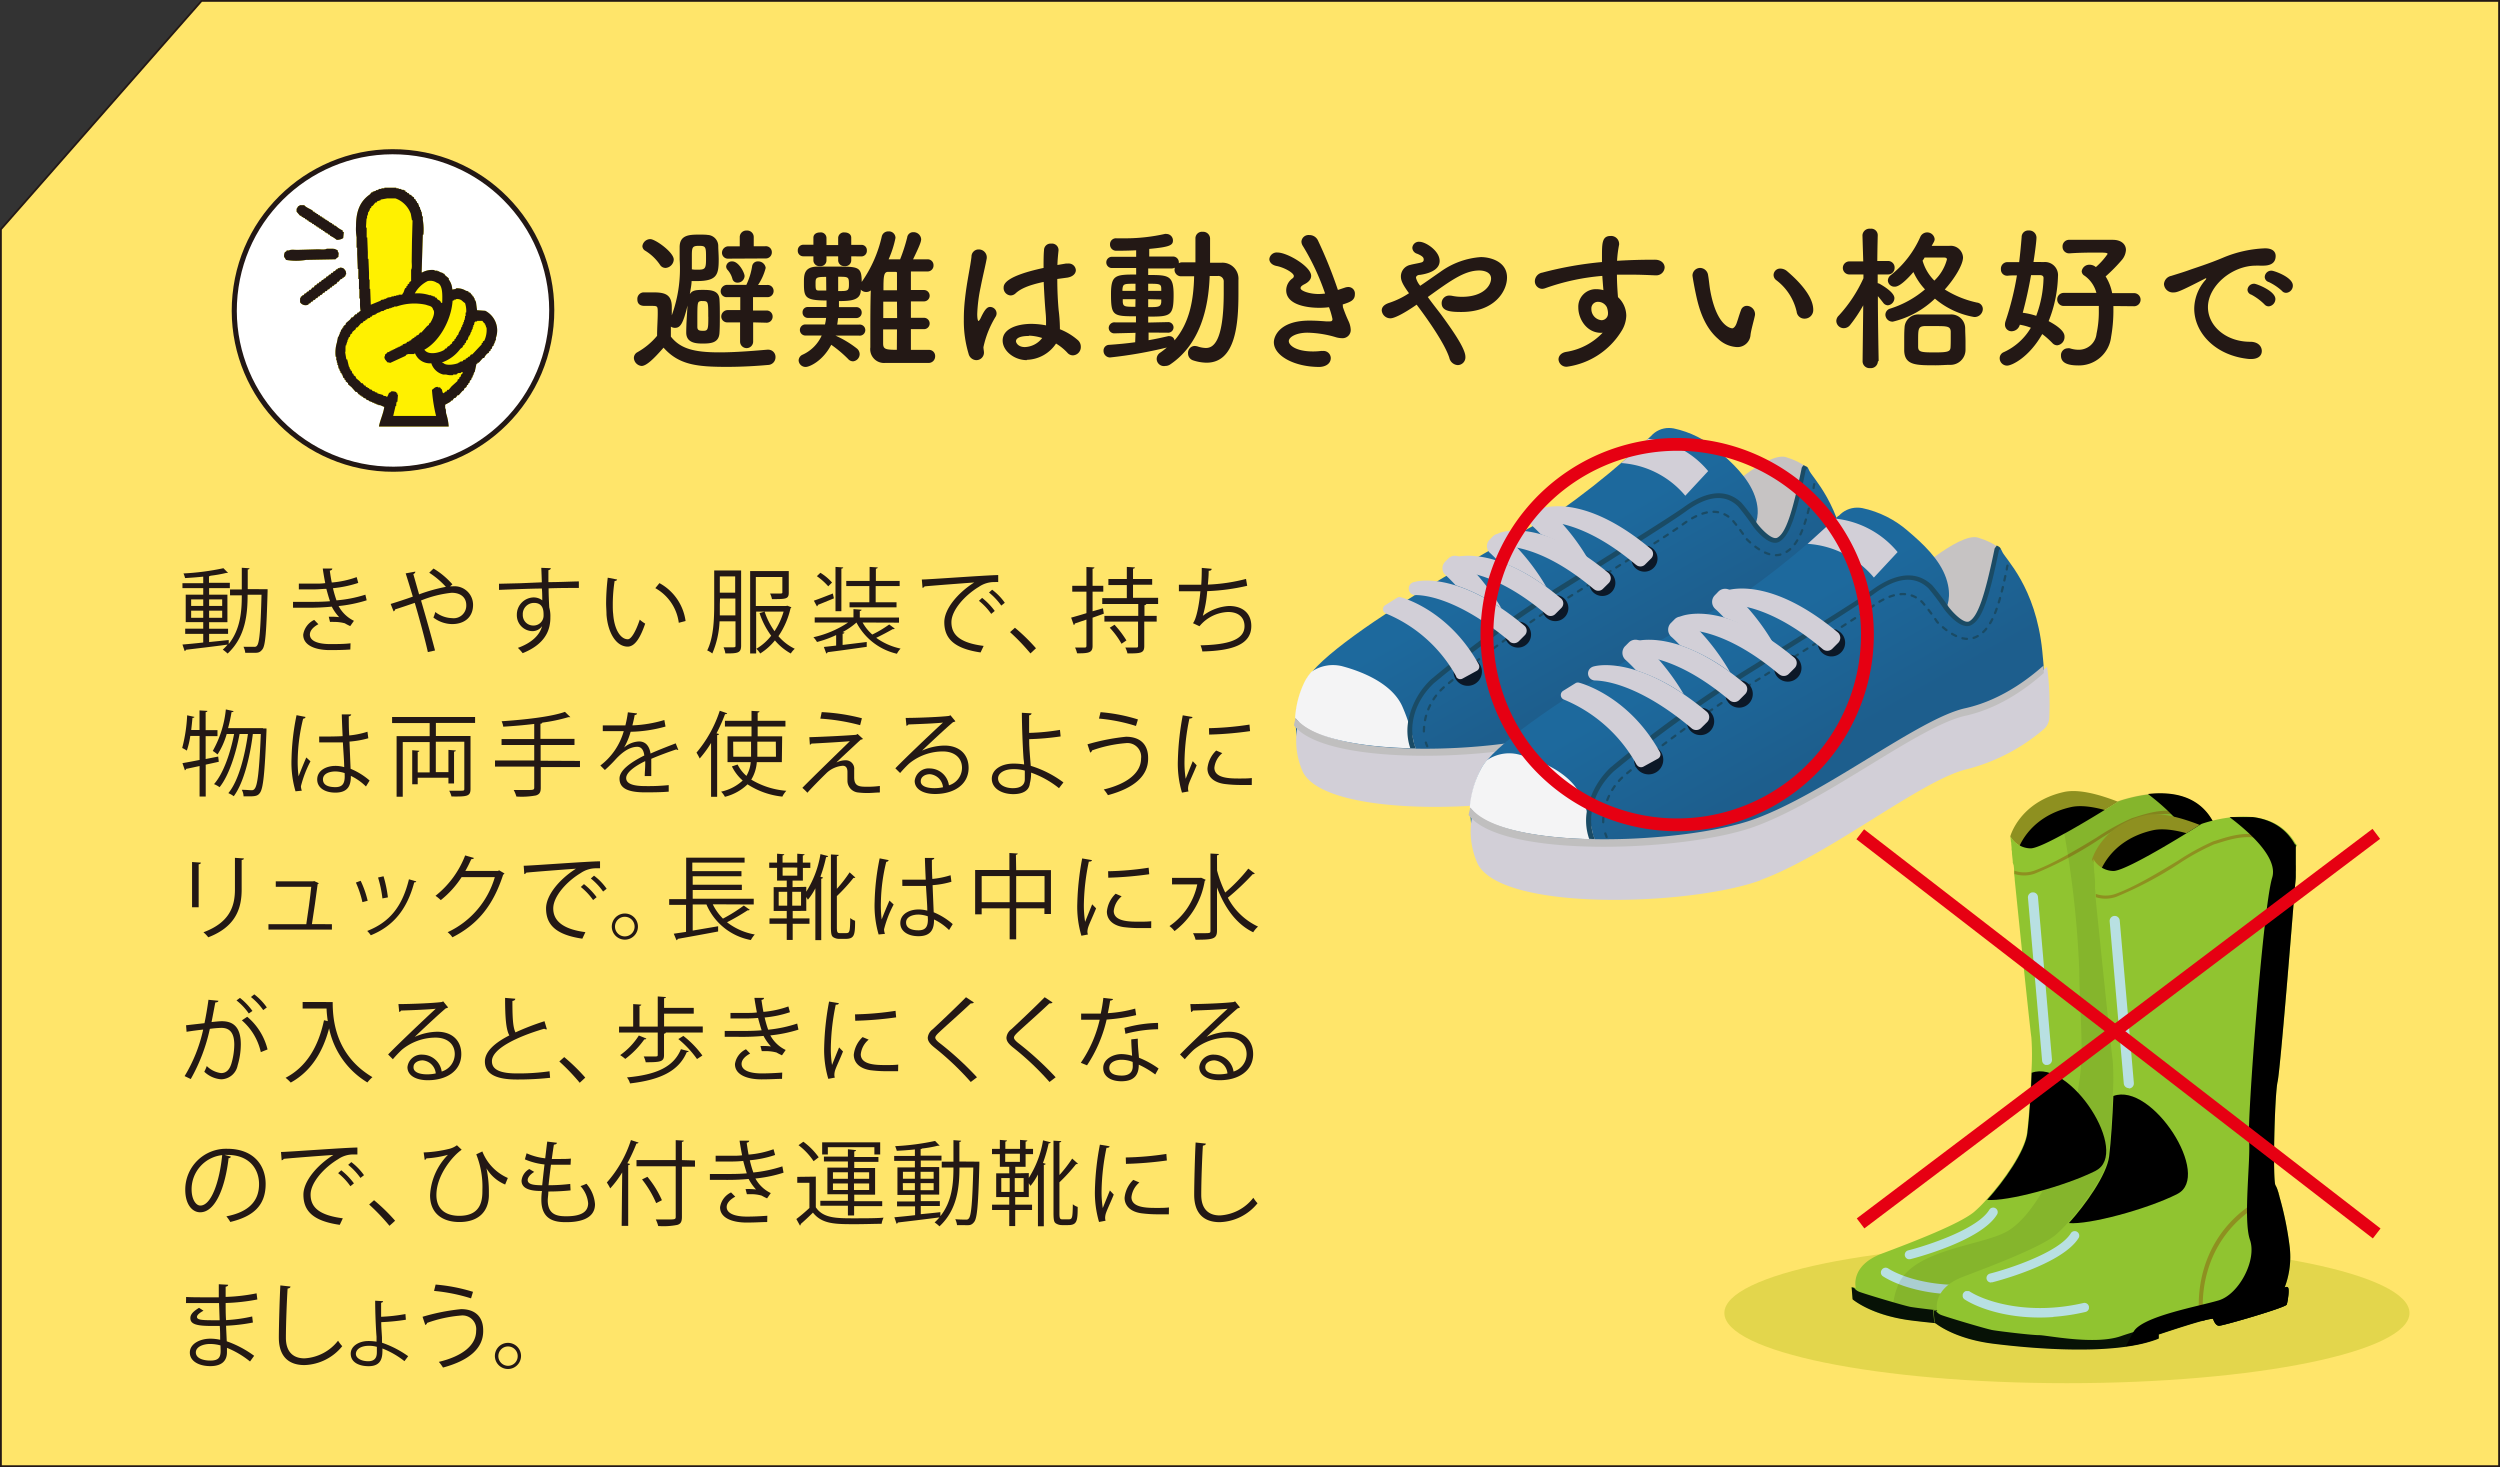 <svg xmlns="http://www.w3.org/2000/svg" xmlns:xlink="http://www.w3.org/1999/xlink" viewBox="0 0 382.56 224.5"><rect x="0" y="0" width="382.56" height="224.5" fill="#333333" stroke="none"/><defs><style>.cls-1,.cls-10,.cls-11,.cls-19,.cls-20,.cls-4,.cls-55,.cls-60{fill:none;}.cls-2{isolation:isolate;}.cls-3{fill:#ffe56a;}.cls-4,.cls-60{stroke:#231815;}.cls-4{stroke-width:0.28px;}.cls-5,.cls-59{fill:#231815;}.cls-6{clip-path:url(#clip-path);}.cls-7{fill:#c6c3c3;}.cls-8{clip-path:url(#clip-path-2);}.cls-9{fill:url(#名称未設定グラデーション_3);}.cls-10,.cls-11,.cls-19{stroke:#1a4b65;stroke-linecap:round;stroke-width:0.35px;}.cls-10,.cls-11,.cls-19,.cls-20,.cls-55{stroke-miterlimit:10;}.cls-11{stroke-dasharray:0.69 1.04;}.cls-12{fill:#d2cfd7;}.cls-13{fill:#0c1827;}.cls-14{fill:#f4f4f5;}.cls-15{fill:#1a4b65;}.cls-16{fill:#c0bfbf;}.cls-17{clip-path:url(#clip-path-4);}.cls-18{fill:url(#名称未設定グラデーション_3-2);}.cls-19{stroke-dasharray:0.69 1.04;}.cls-20,.cls-55{stroke:#e60012;}.cls-20{stroke-width:1.96px;}.cls-21{clip-path:url(#clip-path-6);}.cls-22{mix-blend-mode:multiply;}.cls-23{clip-path:url(#clip-path-7);}.cls-24{clip-path:url(#clip-path-8);}.cls-25{fill:#e3d64c;}.cls-26{fill:#8e9020;}.cls-27{mix-blend-mode:soft-light;}.cls-28{clip-path:url(#clip-path-9);}.cls-29{fill:#90c430;}.cls-30{fill:#071206;}.cls-31{clip-path:url(#clip-path-11);}.cls-32{clip-path:url(#clip-path-12);}.cls-33{clip-path:url(#clip-path-13);}.cls-34{clip-path:url(#clip-path-14);}.cls-35{fill:#b8e0e2;}.cls-36{clip-path:url(#clip-path-15);}.cls-37{clip-path:url(#clip-path-16);}.cls-38{clip-path:url(#clip-path-17);}.cls-39{clip-path:url(#clip-path-18);}.cls-40{clip-path:url(#clip-path-19);}.cls-41{clip-path:url(#clip-path-20);}.cls-42{opacity:0.08;}.cls-43{clip-path:url(#clip-path-21);}.cls-44{clip-path:url(#clip-path-23);}.cls-45{clip-path:url(#clip-path-24);}.cls-46{clip-path:url(#clip-path-25);}.cls-47{clip-path:url(#clip-path-26);}.cls-48{clip-path:url(#clip-path-27);}.cls-49{clip-path:url(#clip-path-28);}.cls-50{clip-path:url(#clip-path-29);}.cls-51{clip-path:url(#clip-path-31);}.cls-52{clip-path:url(#clip-path-32);}.cls-53{clip-path:url(#clip-path-33);}.cls-54{clip-path:url(#clip-path-34);}.cls-55{stroke-width:1.92px;}.cls-56{fill:#fff;}.cls-57{clip-path:url(#clip-path-35);}.cls-58{fill:#fff100;}.cls-58,.cls-59{fill-rule:evenodd;}.cls-60{stroke-width:0.78px;}</style><clipPath id="clip-path"><rect id="SVGID" class="cls-1" x="196.35" y="65.19" width="117.33" height="74.06"/></clipPath><clipPath id="clip-path-2"><path id="SVGID-2" data-name="SVGID" class="cls-1" d="M252.65,66.72l-3.81,3.48a125,125,0,0,1-10.42,8.18S203.24,97.2,199.8,104.22s0,12.29,0,12.29c3.55,7,30.93,6.12,41.1,2.4s23.49-14.64,30.11-16.13a28.39,28.39,0,0,0,11.76-6.41s1-.06,0-9.67-5.52-13.65-5.95-14.77-.85-.16-.85-.16c-1.57,7.61-2.56,10.09-3.89,10.83s-3.55-2.23-3.55-2.23,1-1.65,0-4.47-3.48-5.12-5.63-6.94a15.09,15.09,0,0,0-6.78-3.4,5,5,0,0,0-.74-.07,3.63,3.63,0,0,0-2.73,1.23"/></clipPath><linearGradient id="名称未設定グラデーション_3" x1="-527.24" y1="-320.33" x2="-525.56" y2="-320.33" gradientTransform="matrix(0, 12.09, 12.09, 0, 4111.63, 6458.84)" gradientUnits="userSpaceOnUse"><stop offset="0" stop-color="#1d699d"/><stop offset="1" stop-color="#1d5e8d"/></linearGradient><clipPath id="clip-path-4"><path id="SVGID-4" data-name="SVGID" class="cls-1" d="M281.32,78.93l-3.94,3.6A132.36,132.36,0,0,1,266.59,91s-36.43,19.49-40,26.76,0,12.72,0,12.72c3.68,7.29,32,6.34,42.57,2.49s24.32-15.16,31.18-16.7,12.18-6.64,12.18-6.64,1-.07,0-10-5.72-14.13-6.17-15.28-.87-.18-.87-.18c-1.63,7.89-2.66,10.45-4,11.22s-3.68-2.31-3.68-2.31,1-1.71,0-4.62-3.6-5.31-5.83-7.2a15.56,15.56,0,0,0-7-3.51,4.24,4.24,0,0,0-.77-.07,3.8,3.8,0,0,0-2.83,1.27"/></clipPath><linearGradient id="名称未設定グラデーション_3-2" x1="-528.67" y1="-320.66" x2="-526.99" y2="-320.66" gradientTransform="matrix(0, 12.52, 12.52, 0, 4282.08, 6717.01)" xlink:href="#名称未設定グラデーション_3"/><clipPath id="clip-path-6"><rect id="SVGID-6" data-name="SVGID" class="cls-1" x="263.87" y="120.72" width="104.84" height="90.94"/></clipPath><clipPath id="clip-path-7"><rect id="SVGID-7" data-name="SVGID" class="cls-1" x="263.87" y="190.18" width="104.84" height="21.49"/></clipPath><clipPath id="clip-path-8"><rect id="SVGID-8" data-name="SVGID" class="cls-1" x="263.87" y="190.18" width="104.84" height="21.49"/></clipPath><clipPath id="clip-path-9"><rect id="SVGID-9" data-name="SVGID" class="cls-1" x="308.7" y="123.36" width="16.57" height="8.8"/></clipPath><clipPath id="clip-path-11"><rect id="SVGID-11" data-name="SVGID" class="cls-1" x="304.08" y="163.94" width="18.23" height="19.69"/></clipPath><clipPath id="clip-path-12"><rect id="SVGID-12" data-name="SVGID" class="cls-1" x="304.08" y="163.94" width="18.23" height="19.69"/></clipPath><clipPath id="clip-path-13"><rect id="SVGID-13" data-name="SVGID" class="cls-1" x="287.83" y="194.01" width="19.32" height="4.05"/></clipPath><clipPath id="clip-path-14"><rect id="SVGID-14" data-name="SVGID" class="cls-1" x="287.83" y="194.01" width="19.32" height="4.05"/></clipPath><clipPath id="clip-path-15"><rect id="SVGID-15" data-name="SVGID" class="cls-1" x="310.32" y="136.56" width="3.71" height="26.4"/></clipPath><clipPath id="clip-path-16"><rect id="SVGID-16" data-name="SVGID" class="cls-1" x="310.32" y="136.56" width="3.71" height="26.4"/></clipPath><clipPath id="clip-path-17"><rect id="SVGID-17" data-name="SVGID" class="cls-1" x="312.82" y="121.48" width="25.99" height="81.08"/></clipPath><clipPath id="clip-path-18"><rect id="SVGID-18" data-name="SVGID" class="cls-1" x="312.82" y="121.48" width="25.99" height="81.08"/></clipPath><clipPath id="clip-path-19"><rect id="SVGID-19" data-name="SVGID" class="cls-1" x="291.48" y="184.79" width="14.22" height="7.91"/></clipPath><clipPath id="clip-path-20"><rect id="SVGID-20" data-name="SVGID" class="cls-1" x="291.48" y="184.79" width="14.22" height="7.91"/></clipPath><clipPath id="clip-path-21"><rect id="SVGID-21" data-name="SVGID" class="cls-1" x="289.66" y="121.48" width="49.15" height="81.51"/></clipPath><clipPath id="clip-path-23"><rect id="SVGID-23" data-name="SVGID" class="cls-1" x="321.21" y="126.91" width="16.57" height="8.8"/></clipPath><clipPath id="clip-path-24"><rect id="SVGID-24" data-name="SVGID" class="cls-1" x="321.21" y="126.91" width="16.57" height="8.8"/></clipPath><clipPath id="clip-path-25"><rect id="SVGID-25" data-name="SVGID" class="cls-1" x="316.59" y="167.49" width="18.23" height="19.69"/></clipPath><clipPath id="clip-path-26"><rect id="SVGID-26" data-name="SVGID" class="cls-1" x="316.59" y="167.49" width="18.23" height="19.69"/></clipPath><clipPath id="clip-path-27"><rect id="SVGID-27" data-name="SVGID" class="cls-1" x="300.34" y="197.56" width="19.32" height="4.05"/></clipPath><clipPath id="clip-path-28"><rect id="SVGID-28" data-name="SVGID" class="cls-1" x="300.34" y="197.56" width="19.32" height="4.05"/></clipPath><clipPath id="clip-path-29"><rect id="SVGID-29" data-name="SVGID" class="cls-1" x="322.83" y="140.11" width="3.71" height="26.4"/></clipPath><clipPath id="clip-path-31"><rect id="SVGID-31" data-name="SVGID" class="cls-1" x="325.33" y="125.03" width="25.99" height="81.08"/></clipPath><clipPath id="clip-path-32"><rect id="SVGID-32" data-name="SVGID" class="cls-1" x="325.33" y="125.03" width="25.99" height="81.08"/></clipPath><clipPath id="clip-path-33"><rect id="SVGID-33" data-name="SVGID" class="cls-1" x="303.98" y="188.34" width="14.22" height="7.91"/></clipPath><clipPath id="clip-path-34"><rect id="SVGID-34" data-name="SVGID" class="cls-1" x="303.98" y="188.34" width="14.22" height="7.91"/></clipPath><clipPath id="clip-path-35"><path id="SVGID-35" data-name="SVGID" class="cls-1" d="M35.85,47.52A24.29,24.29,0,1,0,60.14,23.23,24.3,24.3,0,0,0,35.85,47.52"/></clipPath></defs><title>bousai_img04</title><g class="cls-2"><g id="レイヤー_2" data-name="レイヤー 2"><g id="コンテンツ"><polygon class="cls-3" points="382.42 0.14 225.95 0.14 205.82 0.14 30.84 0.14 0.14 35.09 0.14 224.36 382.42 224.36 382.42 0.14"/><polygon class="cls-4" points="382.42 0.14 225.95 0.14 205.82 0.14 30.84 0.14 0.14 35.09 0.14 224.36 382.42 224.36 382.42 0.14"/><path class="cls-5" d="M40.45,90.16l.5,0c0,.09,0,.22,0,.32-.18,6.26-.33,8.27-.79,8.88s-.84.53-1.48.53l-1.15,0a2.66,2.66,0,0,0-.27-.91c.72,0,1.35,0,1.66,0a.44.44,0,0,0,.43-.21c.34-.43.53-2.36.67-7.76H37.89c0,2.94-.31,6.45-3.06,9a5.68,5.68,0,0,0-.74-.6,7.67,7.67,0,0,0,.74-.77c-2.35.32-4.81.6-6.37.79a.29.29,0,0,1-.2.2l-.34-1c.86-.07,2-.18,3.18-.31V97H28.34V96.2H31.1v-1H28.42V91H31.1V90H27.92v-.76H31.1v-1c-.93.1-1.9.17-2.78.22a4.24,4.24,0,0,0-.24-.71,38,38,0,0,0,6.11-.8l.71.72s-.07,0-.13,0h-.14a20.39,20.39,0,0,1-2.42.43.36.36,0,0,1-.23.08v1h3.19V90H32v1H34.8v4.21H32v1H34.9V97H32v1.25l3-.31,0,.61c1.82-2.28,2-5.11,2-7.45h-1.8v-.9H37V86.88l1.18.08c0,.1-.09.16-.27.19v3Zm-11.2,1.56v1H31.1v-1Zm0,2.82H31.1V93.45H29.25ZM34,91.72H32v1h2Zm0,2.82V93.45H32v1.09Z"/><path class="cls-5" d="M56.11,91.86a21.27,21.27,0,0,1-4.3.88A5.32,5.32,0,0,0,54.16,95l-.57.81c-.2-.1-.57-.27-.82-.43a6.16,6.16,0,0,0-1.68-.21,5.68,5.68,0,0,0-.59,0l-.19-.79a10.22,10.22,0,0,1,1.59.06,7,7,0,0,1-1.13-1.61A35.82,35.82,0,0,1,47,93H44.84l0-.9c.64,0,1.47,0,2.18,0,1.17,0,2.32,0,3.48-.1-.16-.44-.39-1.25-.56-1.89-.57,0-1.21.08-1.79.08-.77,0-1.75,0-2.42,0v-.88c.85,0,1.79,0,2.4,0s1.1,0,1.64-.08c-.13-.65-.27-1.43-.38-2.23h1.46c0,.17-.13.27-.38.32.08.61.18,1.26.3,1.82a14.73,14.73,0,0,0,3.81-.83l.24.89a17.76,17.76,0,0,1-3.87.81,18.36,18.36,0,0,0,.54,1.86A19.73,19.73,0,0,0,55.91,91Zm-2.5,7.53c-.79.06-1.72.09-3.13.09-2.31,0-4.1-.76-4.08-2.37a3,3,0,0,1,1.68-2.25l.64.66c-.82.44-1.3,1-1.3,1.58,0,1,1.25,1.45,3.06,1.46,1.06,0,2.19,0,3.16-.12Z"/><path class="cls-5" d="M68.87,89.72l.43,0a2.84,2.84,0,0,1,3.09,2.84c0,1.85-1.27,2.94-3.22,2.94a4.83,4.83,0,0,1-2.85-1,5.63,5.63,0,0,0,.29-.85,4.38,4.38,0,0,0,2.56.94,1.93,1.93,0,0,0,2.18-2c0-1.06-.73-1.88-2.24-1.88a17.22,17.22,0,0,0-4.68,1.18c.67,2.26,1.58,5.51,2.14,7.65l-1.1.24c-.44-2-1.38-5.44-2-7.53-.92.32-2.2.75-3,1a.41.41,0,0,1-.24.31l-.45-1.14c.91-.28,2.35-.75,3.39-1.12-.43-1.46-.83-2.74-1.09-3.56l1.47-.27c0,.18-.06.25-.3.38.31,1.1.57,2,.88,3.1a26.05,26.05,0,0,1,4.1-1.15,12.66,12.66,0,0,0-2.55-2.16l.66-.64a12.08,12.08,0,0,1,2.89,2.42Z"/><path class="cls-5" d="M82.91,89.11c0-.31-.06-1.86-.08-2.22l1.46.06c0,.11-.11.25-.37.3,0,.17,0,.34,0,1.83,1.75,0,3.59-.1,4.66-.11v1c-1.21,0-2.94,0-4.63.06,0,1.11.06,2.13.1,2.92a4.89,4.89,0,0,1,.17,1.49,6.09,6.09,0,0,1-.14,1.38c-.37,1.67-1.6,3.13-4.1,4.13a8,8,0,0,0-.73-.81c2.18-.78,3.35-2,3.7-3.32h0a1.79,1.79,0,0,1-1.47.76,2.43,2.43,0,0,1-2.39-2.49,2.63,2.63,0,0,1,2.56-2.67,2.18,2.18,0,0,1,1.33.44c0-.24,0-1.19-.06-1.8-1.48,0-6,.18-6.56.21l0-.94,3.24-.08Zm.27,5c0-.56,0-1.85-1.45-1.85A1.71,1.71,0,0,0,80,94.07a1.59,1.59,0,0,0,1.58,1.65A1.53,1.53,0,0,0,83.18,94.11Z"/><path class="cls-5" d="M94.43,88.68c0,.13-.18.22-.38.23a23.54,23.54,0,0,0-.28,3.55c0,.52,0,1,.06,1.49.17,2.42,1.16,3.89,2.25,3.87.57,0,1.31-1.45,1.82-3a4.92,4.92,0,0,0,.83.61c-.66,1.92-1.48,3.49-2.66,3.52-1.81,0-3.06-2.17-3.26-4.9,0-.54-.06-1.14-.06-1.78A34.57,34.57,0,0,1,93,88.4Zm9.44,6.62A7.11,7.11,0,0,0,100.28,90l.63-.77a7.8,7.8,0,0,1,4,5.8Z"/><path class="cls-5" d="M113.41,87.29V98.81c0,1.16-.6,1.18-2.41,1.18a3.51,3.51,0,0,0-.28-.93c.35,0,.68,0,1,0,.83,0,.83,0,.83-.29V95.08h-2.44A14,14,0,0,1,109,100a3.37,3.37,0,0,0-.78-.47c1-2,1.07-4.92,1.07-7.06V87.29Zm-3.26,5.18c0,.53,0,1.1,0,1.7h2.38V91.59h-2.35Zm2.35-4.27h-2.35v2.49h2.35Zm8,4.49.6.24a.28.28,0,0,1-.13.15,12.42,12.42,0,0,1-1.85,4.27,7.66,7.66,0,0,0,2.5,1.93,3.24,3.24,0,0,0-.61.72,8.63,8.63,0,0,1-2.43-2,9.22,9.22,0,0,1-2.25,2,3.38,3.38,0,0,0-.59-.72,8.1,8.1,0,0,0,2.27-2,12.19,12.19,0,0,1-1.78-3.46l.77-.23a11.41,11.41,0,0,0,1.52,3,11,11,0,0,0,1.39-3h-4.2V100h-.92V87.39h5.91v3.29c0,1-.43,1-2.57,1a3.29,3.29,0,0,0-.29-.85h1c.88,0,.88,0,.88-.21V88.29h-4.06v4.44h4.63Z"/><path class="cls-5" d="M132,95.26a6.89,6.89,0,0,0,1.48,1.84,17,17,0,0,0,2.59-1.54l.85.63a.28.28,0,0,1-.29.07c-.66.38-1.7.94-2.55,1.34a9.84,9.84,0,0,0,3.73,1.65,3.55,3.55,0,0,0-.56.79,9.31,9.31,0,0,1-6.19-4.78h0a10.93,10.93,0,0,1-2.13,1.47l.29.06c0,.09-.1.17-.28.19v1.71l3.69-.45,0,.74c-2.17.31-4.51.64-6,.82,0,.12-.09.17-.19.2l-.37-1,1.88-.21V97.18a16.2,16.2,0,0,1-2.93,1.06,3.68,3.68,0,0,0-.55-.73,15.63,15.63,0,0,0,5.31-2.25h-5.11v-.78h5.93V93.21l1.24.09c0,.1-.08.17-.27.2v1h6v.78Zm-7.46-3.34c.75-.26,1.81-.67,2.9-1.1l.17.74c-.92.38-1.85.77-2.46,1a.24.24,0,0,1-.14.23Zm1-4.27a7.75,7.75,0,0,1,1.78,1.49l-.58.58A9.61,9.61,0,0,0,125,88.17Zm3.49-.82c0,.09-.08.16-.28.19v6.51h-.9V86.75Zm4,5.33V89.68H129.5V88.9h3.57V86.75l1.24.08c0,.1-.1.17-.28.2V88.9h3.64v.78H134v2.48h3.19v.78H130v-.78Z"/><path class="cls-5" d="M141.06,88.68c1.07,0,9.84-.66,11.69-.68v1.07a4.61,4.61,0,0,0-.52,0,4.14,4.14,0,0,0-2.44.73c-2.13,1.28-4.2,3.57-4.2,5.41,0,2,1.4,3.18,4.93,3.63l-.47,1c-4-.59-5.55-2.1-5.55-4.63,0-2,2-4.44,4.58-6.08-1.57.12-5.77.43-7.6.6a.46.46,0,0,1-.31.23Zm9.23,2.81a10.5,10.5,0,0,1,1.93,2l-.54.45a9.52,9.52,0,0,0-1.88-2Zm1.53-1.25a8.77,8.77,0,0,1,1.94,2l-.54.43a10.14,10.14,0,0,0-1.88-2Z"/><path class="cls-5" d="M155.31,96.06a28.32,28.32,0,0,1,3.22,3.14l-.85.79a31.61,31.61,0,0,0-3.12-3.26Z"/><path class="cls-5" d="M168.78,93.08l.13.83-1.72.61v4.3c0,1-.47,1.18-2.37,1.15a4.05,4.05,0,0,0-.31-.88c.67,0,1.28,0,1.47,0s.27-.08.27-.28v-4l-1.77.6a.23.23,0,0,1-.17.23l-.4-1.13c.64-.17,1.46-.41,2.34-.68V90.54h-2.17v-.9h2.17V86.76l1.22.07c0,.12-.08.17-.28.2v2.61h1.64v.9h-1.64v3Zm8.44-.65h-1.8a.35.35,0,0,1-.29.18v1.63H177v.88h-1.9v3.74c0,1.1-.55,1.13-2.57,1.13a3.79,3.79,0,0,0-.33-.9c.4,0,.77,0,1.07,0h.62c.2,0,.26-.06.26-.25V95.12H169v-.88h5.18V92.43h-5.51v-.9h3.76v-2h-2.82V88.6h2.82V86.75l1.24.08c0,.1-.1.17-.29.2V88.6h2.93v.88h-2.93v2h3.84Zm-5.6,6.08a12.38,12.38,0,0,0-1.8-2.45l.73-.46A15.55,15.55,0,0,1,172.37,98Z"/><path class="cls-5" d="M190.85,89.64a32.22,32.22,0,0,1-6.12.82,18,18,0,0,1-.67,3.78,7.22,7.22,0,0,1,4-1.51c2.12,0,3.42,1.14,3.42,3.06,0,2.83-2.86,3.79-7.49,3.9a4.25,4.25,0,0,0-.28-.94c4.08-.09,6.73-.78,6.73-2.93,0-1.28-.85-2.17-2.51-2.17a5.93,5.93,0,0,0-4.38,2.18l-1-.47c.46-.51.93-2.55,1.14-4.88H180.4v-1c.6,0,2.35,0,3.42,0,.06-.82.08-1.73.08-2.58l1.51.14c0,.24-.2.29-.45.31,0,.72-.07,1.44-.13,2.11a27.36,27.36,0,0,0,5.84-.87Z"/><path class="cls-5" d="M33.48,116.57l-2,.44v4.88h-.94v-4.67c-.78.17-1.5.33-2.07.44a.23.23,0,0,1-.18.21l-.37-1.09c.71-.12,1.62-.29,2.62-.49v-3.67H29.12a12.78,12.78,0,0,1-.53,2.24,5.42,5.42,0,0,0-.71-.4,24,24,0,0,0,.76-5l1.11.24c0,.1-.13.14-.3.16-.05.59-.12,1.23-.19,1.85h1.27v-3l1.21.07c0,.1-.09.17-.27.2v2.75h1.81v.92H31.47v3.5l1.92-.38Zm6.79-5.1.51,0c0,.09,0,.23,0,.33-.27,6.66-.51,8.85-1,9.52-.27.39-.57.54-1.51.54l-1,0a2.2,2.2,0,0,0-.27-1c.64,0,1.21.06,1.47.06a.52.52,0,0,0,.51-.24c.41-.49.7-2.57.93-8.36H38.69c-.42,3.45-1.4,7.5-2.92,9.52a3.9,3.9,0,0,0-.83-.47c1.57-1.88,2.52-5.69,3-9.05H36.66c-.54,2.92-1.63,6.38-3.06,8.14a4.06,4.06,0,0,0-.85-.47c1.44-1.62,2.53-4.82,3.07-7.67H34.69a11.8,11.8,0,0,1-1.4,3.13,6.29,6.29,0,0,0-.73-.54,16.19,16.19,0,0,0,2-6.35l1.18.26c0,.1-.13.15-.31.15a24.19,24.19,0,0,1-.53,2.45h5.33Z"/><path class="cls-5" d="M45.22,121.09a15.62,15.62,0,0,1-.61-5,36.33,36.33,0,0,1,.77-6.65l1.38.27a.36.36,0,0,1-.37.26,27.46,27.46,0,0,0-.83,6.14,17.34,17.34,0,0,0,.13,2.69c.32-.86.89-2.22,1.18-2.89l.64.59a17.3,17.3,0,0,0-1.46,3.8,2,2,0,0,0,.14.69Zm3.62-8.38c1.19,0,2.39,0,3.59-.06-.06-1.22-.1-2.28-.13-3.33l1.44,0c0,.14-.15.26-.37.3,0,.91,0,1.84.07,2.92a12.86,12.86,0,0,0,2.79-.57l.13,1a14.14,14.14,0,0,1-2.88.51c.06,1.58.13,3.24.17,4.16a10.63,10.63,0,0,1,2.91,1.8l-.56.91a8.41,8.41,0,0,0-2.31-1.62c0,1.21-.24,2.56-2.37,2.56-1.67,0-2.78-.79-2.78-2,0-1.45,1.47-2.09,2.78-2.09a4.84,4.84,0,0,1,1.35.19c0-.9-.13-2.39-.2-3.79-.44,0-1,0-1.45,0H48.85Zm3.9,5.59a4.92,4.92,0,0,0-1.41-.25c-.87,0-1.91.31-1.91,1.21s.86,1.19,1.9,1.19,1.43-.51,1.43-1.65Z"/><path class="cls-5" d="M72.7,110.63h-6v2H72v8.09c0,1.14-.52,1.19-2.91,1.16a3.93,3.93,0,0,0-.35-.88l1.43,0c.87,0,.88,0,.88-.31v-7.19H66.69v4.65h1.93v-3.4l1.13.09c0,.1-.08.15-.27.18v4.87h-.86v-.88h-4.7v1h-.84V114.8l1.09.09c0,.08-.08.15-.25.18v3.13h1.83v-4.65H61.63v8.37h-.94v-9.27h5.06v-2H60v-.93H72.7Z"/><path class="cls-5" d="M88.75,116.44v.94h-6v3.17c0,.73-.22,1-.73,1.17a11.87,11.87,0,0,1-3,.17,4.87,4.87,0,0,0-.41-1c.68,0,1.34,0,1.83,0,1.21,0,1.31,0,1.31-.41v-3.17h-6v-.94h6V114h-5v-.91h5v-2.31c-1.56.19-3.21.33-4.74.42a2.86,2.86,0,0,0-.25-.83c3.44-.23,7.59-.68,9.69-1.44l.83.81a.29.29,0,0,1-.17,0,.37.37,0,0,1-.13,0,25.43,25.43,0,0,1-4,.84c0,.1-.1.15-.28.17v2.31h5.21V114H82.73v2.41Z"/><path class="cls-5" d="M103.8,114.76a.32.32,0,0,1-.09,0,.4.4,0,0,1-.21-.09c-1.08.36-2.66.94-3.84,1.45,0,.33,0,.7,0,1.11s0,1,0,1.53l-1,0c0-.51.07-1.16.07-1.72a5,5,0,0,0,0-.57c-1.61.78-2.91,1.74-2.91,2.59s1,1.23,2.94,1.23a30.22,30.22,0,0,0,3.57-.15l0,1c-.84.08-2.12.11-3.59.11-2.73,0-3.94-.65-3.94-2.11,0-1.25,1.65-2.46,3.79-3.53-.09-.89-.49-1.33-1.06-1.33-1,0-2.12.58-3.4,2a21.15,21.15,0,0,1-1.57,1.55l-.69-.69a10,10,0,0,0,3.58-5.26l-.79,0H92.24V111c.87,0,1.88,0,2.46,0l1,0a17.53,17.53,0,0,0,.38-2l1.4.17c0,.14-.14.23-.36.25-.1.57-.22,1.07-.35,1.58a19.33,19.33,0,0,0,4.89-.82l.18,1a21.16,21.16,0,0,1-5.34.8,10.26,10.26,0,0,1-1,2.41h0a3.74,3.74,0,0,1,2.29-.93c1,0,1.58.7,1.76,1.85,1.2-.54,2.71-1.12,3.85-1.56Z"/><path class="cls-5" d="M108.81,113.69a16.82,16.82,0,0,1-1.74,2.38,8,8,0,0,0-.49-.9,19.09,19.09,0,0,0,3.56-6.41l1.13.39c0,.1-.15.14-.32.13a25.6,25.6,0,0,1-1.31,2.94l.38.1c0,.09-.1.16-.28.17v9.44h-.93Zm10.83,2.93h-3.83a5.91,5.91,0,0,1-.85,2.68,12.2,12.2,0,0,0,5.37,1.71,3.7,3.7,0,0,0-.61.89,12,12,0,0,1-5.33-1.88,7.63,7.63,0,0,1-3.46,1.91,3.48,3.48,0,0,0-.58-.79,7,7,0,0,0,3.3-1.7,6.9,6.9,0,0,1-1.65-2.16l.87-.29a5.67,5.67,0,0,0,1.35,1.74,5,5,0,0,0,.66-2.11h-3.55v-3.94H115v-1.5h-4.07v-.88H115v-1.52l1.22.07c0,.1-.08.17-.28.2v1.25h4.25v.88h-4.25v1.5h3.75Zm-7.43-.82h2.72c0-.25,0-.47,0-.72v-1.59h-2.74Zm6.51-2.31h-2.83v1.59c0,.25,0,.47,0,.72h2.85Z"/><path class="cls-5" d="M128.05,116.66a3.07,3.07,0,0,1,1.41-.32,1.29,1.29,0,0,1,1.25,1.45c0,.37,0,.81,0,1.15,0,1.45.85,1.45,2.07,1.45a13.32,13.32,0,0,0,1.86-.12c0,.64,0,1,0,1-.56,0-1.23.08-1.85.08a11.72,11.72,0,0,1-1.48-.08,1.81,1.81,0,0,1-1.63-1.75c0-.33,0-1,0-1.4,0-.6-.23-.94-.72-.94a4.07,4.07,0,0,0-2.55,1.18c-.83.81-2.38,2.38-2.86,2.95a8.19,8.19,0,0,0-.77-.75c1.35-1.39,5.82-5.73,7.27-7.14-1,.1-4.27.29-5.89.37a.27.27,0,0,1-.23.16l-.08-1.14c2-.06,5.73-.24,7.17-.37l.21-.13.83.76a.57.57,0,0,1-.34.11c-.9.84-2.65,2.45-3.7,3.46Zm3.57-5.69a30.72,30.72,0,0,0-6.09-1l.21-1a30.15,30.15,0,0,1,6.15.94Z"/><path class="cls-5" d="M141,114.91a8.67,8.67,0,0,1,3.53-.82c2.26,0,3.69,1.32,3.69,3.41,0,2.58-2.27,4-5.13,4-1.85,0-3.12-.75-3.12-2a2.16,2.16,0,0,1,2.34-1.91,3,3,0,0,1,2.9,2.58,2.8,2.8,0,0,0,2-2.66c0-1.54-1.14-2.52-2.94-2.52a8.11,8.11,0,0,0-5.16,1.86c-.43.4-1,1-1.37,1.44l-.73-.72c1.28-1.34,5.36-5.23,7.29-7-.82.12-3.67.23-5.29.29a.5.5,0,0,1-.3.21l-.12-1.21c1.93,0,5.6-.16,6.64-.31l.21-.1.76.92a.66.66,0,0,1-.35.13c-1,.83-3.71,3.36-4.82,4.43Zm2,5.7a6.64,6.64,0,0,0,1.3-.14,2.2,2.2,0,0,0-2-2c-.74,0-1.4.4-1.4,1.06C140.86,120.37,142,120.61,143,120.61Z"/><path class="cls-5" d="M162.05,120.61a14.47,14.47,0,0,0-4.27-2.38,6.09,6.09,0,0,1-.19,1.65c-.11,1.18-1.21,1.64-2.52,1.64-1.84,0-3.29-.9-3.3-2.34s1.48-2.32,3.27-2.33a9.62,9.62,0,0,1,1.67.13c0-.39-.07-.71-.09-1-.13-1.87-.24-4.86-.25-6.91l1.48.09c0,.14-.13.27-.37.3,0,.38,0,2.26,0,2.69a33.39,33.39,0,0,0,4.72-.46l.1,1a40.18,40.18,0,0,1-4.81.42c0,.81,0,1.14.24,4.08a16.31,16.31,0,0,1,5,2.54Zm-7-2.91c-1.36,0-2.32.6-2.32,1.41,0,1,1.13,1.5,2.27,1.5,1,0,1.82-.36,1.82-1.37,0-.33,0-.91,0-1.32A6.2,6.2,0,0,0,155,117.7Z"/><path class="cls-5" d="M166.41,113.9a32.37,32.37,0,0,1,5.89-1.16c2.13,0,3.39,1.13,3.39,3.24v.12c0,2.59-2.07,4.48-6.15,5.58a5.53,5.53,0,0,0-.64-.87c3.64-.87,5.71-2.58,5.71-4.74a2.1,2.1,0,0,0-2.35-2.35,19.79,19.79,0,0,0-5.16,1.12c0,.12-.13.26-.27.33Zm2-4.92a26,26,0,0,1,5.72,1.11l-.3,1a26.51,26.51,0,0,0-5.66-1.13Z"/><path class="cls-5" d="M182.48,109.72c0,.15-.18.24-.47.23a33.86,33.86,0,0,0-.75,6.4,16,16,0,0,0,.18,2.82c.27-.7.88-2.19,1.08-2.69l.6.63c-.58,1.43-1,2.25-1.21,2.89a2.45,2.45,0,0,0-.11.66,1.37,1.37,0,0,0,.07.45l-1,.18a15.47,15.47,0,0,1-.63-4.9,42.17,42.17,0,0,1,.75-6.93Zm9.07,10.4c-.51,0-1,0-1.57,0a19.59,19.59,0,0,1-2.65-.16c-1.75-.26-2.56-1.22-2.56-2.36a4.33,4.33,0,0,1,1.34-2.75l.93.4a3.32,3.32,0,0,0-1.21,2.23c0,1.65,2.42,1.65,3.9,1.65.59,0,1.24,0,1.83-.07ZM185,111.43a47.25,47.25,0,0,0,6.2-.55l.09,1a53.23,53.23,0,0,1-6.26.53Z"/><path class="cls-5" d="M29.39,138.83v-6.92l1.35.09c0,.13-.11.23-.34.26v6.57Zm7.93-7.47c0,.14-.11.21-.34.24v4.53c0,3-1,5.72-5.11,7.3a4.84,4.84,0,0,0-.74-.77c3.94-1.46,4.82-3.9,4.82-6.53v-4.86Z"/><path class="cls-5" d="M50.79,141.42v.83H41.08v-.83h5.79c.23-1.43.62-4.27.76-5.72H42.2v-.83h5.71l.17-.05.7.34c0,.06-.08.11-.17.13-.18,1.49-.64,4.61-.88,6.13Z"/><path class="cls-5" d="M55.19,134.78a14.91,14.91,0,0,1,1.07,3.06l-.8.21a15.57,15.57,0,0,0-1-3Zm8.5.09c0,.13-.17.16-.3.15-1.11,4.15-3.2,6.7-6.65,8.1a4.1,4.1,0,0,0-.55-.66c3.4-1.34,5.35-3.67,6.39-7.91Zm-5-.78a19.56,19.56,0,0,1,.67,3.23l-.84.16a17.75,17.75,0,0,0-.67-3.2Z"/><path class="cls-5" d="M77.2,133.66a.8.8,0,0,1-.21.2c-1.5,4.62-3.83,7.58-7.76,9.57a3.53,3.53,0,0,0-.73-.78,13.39,13.39,0,0,0,7.22-8.43H70.64a14.73,14.73,0,0,1-3.19,3.52,6.24,6.24,0,0,0-.81-.66,14.48,14.48,0,0,0,4.54-6.18l1.35.39c-.06.14-.23.18-.41.18-.29.63-.58,1.23-.91,1.8h5l.17-.09Z"/><path class="cls-5" d="M80.14,132.48c1.06,0,9.83-.67,11.68-.68l0,1.07a4.88,4.88,0,0,0-.53,0,4.13,4.13,0,0,0-2.43.73c-2.14,1.28-4.2,3.57-4.2,5.41s1.39,3.17,4.92,3.63l-.47,1c-4-.59-5.55-2.1-5.55-4.63,0-2,2-4.44,4.58-6.08-1.56.11-5.76.43-7.6.6a.46.46,0,0,1-.31.23Zm9.22,2.81a10.56,10.56,0,0,1,1.94,2l-.54.44a9.77,9.77,0,0,0-1.88-2ZM90.9,134a8.72,8.72,0,0,1,1.93,2l-.54.43a9.87,9.87,0,0,0-1.88-2Z"/><path class="cls-5" d="M97.62,141.79a2,2,0,1,1-2-2A2,2,0,0,1,97.62,141.79Zm-.51,0a1.48,1.48,0,1,0-3,0,1.48,1.48,0,0,0,3,0Z"/><path class="cls-5" d="M109.07,138.38a8.09,8.09,0,0,0,1.56,2.19,24.07,24.07,0,0,0,3.19-2l.91.65a.33.33,0,0,1-.31.07,36,36,0,0,1-3.17,1.84A9.69,9.69,0,0,0,115.5,143a4.16,4.16,0,0,0-.6.85,9.21,9.21,0,0,1-6.8-5.45H106v4l3.89-.66,0,.8c-2.27.43-4.69.87-6.18,1.13a.26.26,0,0,1-.19.21l-.42-1,1.88-.28v-4.13H102.4v-.88H105v-6.35h8.94V132h-8v1.3h7.52v.79H106v1.3h7.52v.8H106v1.34h9.34v.88Z"/><path class="cls-5" d="M123.38,135.71v.74a15.29,15.29,0,0,0,2.17-5.75l1.17.3c0,.1-.13.16-.31.16a22,22,0,0,1-.87,3l.41.13a.29.29,0,0,1-.28.17v9.4h-.9v-7.93a9.78,9.78,0,0,1-1.14,1.75l-.25-.42v2.13H121.3v1.15h2.57v.82H121.3v2.47h-.91v-2.47h-2.64v-.82h2.64v-1.15h-2v-3.64h2v-1h-1.48v-1.94h-1.2v-.81h1.2v-1.36l1.1.08c0,.09-.09.16-.26.19v1.09H122v-1.36l1.12.08c0,.09-.08.16-.27.19v1.09H124v.81h-1.14v1.94h-1.58v1Zm-4.22.76v2.12h1.3v-2.12Zm.6-3.72V134H122v-1.24Zm2.82,5.84v-2.12h-1.35v2.12Zm5.48-2.58a20.54,20.54,0,0,0,1.95-2.52l.88.79a.3.3,0,0,1-.28.05,27.19,27.19,0,0,1-2.55,2.79v4.77c0,.89.13.9.56.9h.69c.71,0,.76,0,.8-2.31a2.26,2.26,0,0,0,.74.42c0,2.19-.11,2.77-1.48,2.77h-.94a1.68,1.68,0,0,1-.91-.25c-.27-.19-.37-.44-.37-1.67v-11l1.2.07c0,.1-.1.17-.29.2Z"/><path class="cls-5" d="M134.45,143a15.7,15.7,0,0,1-.61-5,36.24,36.24,0,0,1,.77-6.65l1.38.27a.38.38,0,0,1-.37.26,27.41,27.41,0,0,0-.82,6.13,17.45,17.45,0,0,0,.12,2.69c.32-.85.89-2.22,1.19-2.89l.64.6a16.71,16.71,0,0,0-1.47,3.8,2,2,0,0,0,.14.69Zm3.62-8.39c1.2,0,2.39,0,3.59,0-.06-1.23-.1-2.28-.13-3.33l1.44,0c0,.14-.14.26-.37.3,0,.91,0,1.83.07,2.92a13.49,13.49,0,0,0,2.79-.57l.13,1a13.39,13.39,0,0,1-2.88.52c.06,1.58.13,3.24.17,4.15a10.5,10.5,0,0,1,2.91,1.81l-.56.91a8.51,8.51,0,0,0-2.3-1.62c0,1.21-.25,2.56-2.38,2.56-1.67,0-2.78-.8-2.78-2,0-1.45,1.47-2.09,2.78-2.09a5.22,5.22,0,0,1,1.35.18c0-.89-.13-2.39-.2-3.78-.44,0-1,0-1.45,0h-2.17Zm3.9,5.6a4.88,4.88,0,0,0-1.41-.26c-.87,0-1.91.32-1.91,1.21s.86,1.2,1.9,1.2,1.44-.51,1.44-1.65Z"/><path class="cls-5" d="M155.5,133.15h5.32v6.71h-1V139H155.5v4.74h-1V139h-4.28v.91h-1v-6.78h5.24v-2.6l1.28.08c0,.1-.1.17-.28.2Zm-5.28,4.91h4.28v-4h-4.28Zm5.28,0h4.34v-4H155.5Z"/><path class="cls-5" d="M167.09,131.62c0,.15-.19.24-.47.22a34.07,34.07,0,0,0-.76,6.41,15.85,15.85,0,0,0,.19,2.82c.27-.7.88-2.19,1.08-2.69l.6.62c-.59,1.44-1,2.25-1.21,2.89a2.57,2.57,0,0,0-.12.67,1.27,1.27,0,0,0,.08.44l-1,.19a15.47,15.47,0,0,1-.63-4.9,42.17,42.17,0,0,1,.75-6.93Zm9.07,10.4c-.52,0-1,0-1.57,0a19.78,19.78,0,0,1-2.65-.15c-1.75-.26-2.56-1.23-2.56-2.37a4.33,4.33,0,0,1,1.34-2.74l.92.4a3.37,3.37,0,0,0-1.21,2.23c0,1.65,2.42,1.65,3.9,1.65.6,0,1.24,0,1.84-.07Zm-6.59-8.7a45.56,45.56,0,0,0,6.2-.54l.09,1a55.44,55.44,0,0,1-6.27.53Z"/><path class="cls-5" d="M183.82,134.32l.68.31a.4.4,0,0,1-.15.17,12.06,12.06,0,0,1-4.62,7.68,4,4,0,0,0-.77-.77,10.18,10.18,0,0,0,4.25-6.38h-3.86v-1h4.3Zm2.42-1.11a18.55,18.55,0,0,0,1.25,3.37,25.82,25.82,0,0,0,3.53-3.66l1,.76a.34.34,0,0,1-.31.08,37.77,37.77,0,0,1-3.82,3.61,10,10,0,0,0,4.62,4.42,3.88,3.88,0,0,0-.74.87c-2.59-1.24-4.37-3.77-5.54-6.86v6.59c0,1.3-.6,1.41-3.28,1.41a4.25,4.25,0,0,0-.39-1c.54,0,1,0,1.43,0,1.2,0,1.24,0,1.24-.39v-11.8l1.28.07c0,.12-.08.19-.28.2Z"/><path class="cls-5" d="M33.42,153.14c0,.17-.2.25-.47.26-.16.8-.41,2.18-.58,3,.64-.07,1.22-.13,1.58-.13,2.16,0,2.9,1.41,2.9,3.55a11.3,11.3,0,0,1-.48,3.19,2.62,2.62,0,0,1-2.54,2.15A4.19,4.19,0,0,1,31.26,164a5.71,5.71,0,0,0,.38-.87,3.83,3.83,0,0,0,2.18,1.08c.81,0,1.29-.51,1.58-1.42a10.66,10.66,0,0,0,.45-2.92c0-1.62-.54-2.59-2-2.58a15.65,15.65,0,0,0-1.74.15,27.12,27.12,0,0,1-2.92,7.68l-.94-.45a23.19,23.19,0,0,0,2.84-7.12c-.73.08-1.77.21-2.54.34l-.08-1,2.82-.32c.21-1,.44-2.32.61-3.58Zm3.3-.44a9.94,9.94,0,0,1,1.91,2l-.56.39a9,9,0,0,0-1.88-2ZM39.91,161a9,9,0,0,0-2.9-4.86l.82-.55a9.43,9.43,0,0,1,3.11,5Zm-1-8.84a9,9,0,0,1,1.92,2l-.55.41a9.53,9.53,0,0,0-1.88-2Z"/><path class="cls-5" d="M49.91,153.34h1c0,2.55.33,8.07,6.08,11.49a6,6,0,0,0-.77.81,12.64,12.64,0,0,1-5.86-8.28c-1,3.8-2.88,6.65-5.87,8.3a6.16,6.16,0,0,0-.79-.73c3.14-1.64,5-4.67,5.88-8.81l.58.14a16.7,16.7,0,0,1-.19-1.93H46.31v-1h3.6Z"/><path class="cls-5" d="M63.38,158.71a8.68,8.68,0,0,1,3.53-.83c2.26,0,3.68,1.33,3.68,3.42,0,2.58-2.26,4-5.12,4-1.85,0-3.12-.74-3.12-2a2.15,2.15,0,0,1,2.34-1.91,3,3,0,0,1,2.9,2.58,2.8,2.8,0,0,0,2-2.66c0-1.54-1.14-2.53-2.94-2.53a8.14,8.14,0,0,0-5.17,1.87c-.42.4-1,1-1.36,1.44l-.73-.73c1.28-1.34,5.36-5.22,7.29-7-.82.11-3.67.23-5.3.28a.47.47,0,0,1-.29.22l-.12-1.21c1.92,0,5.6-.16,6.64-.32l.21-.1.75.93a.67.67,0,0,1-.34.13c-1,.82-3.71,3.36-4.82,4.43Zm2,5.69a6,6,0,0,0,1.3-.14,2.2,2.2,0,0,0-2-2c-.74,0-1.4.4-1.4,1C63.22,164.16,64.4,164.4,65.34,164.4Z"/><path class="cls-5" d="M83.69,157.51s-.07,0-.11,0a.55.55,0,0,1-.3-.09c-4.23,1.24-8.06,3.11-8,5,0,1.37,1.51,1.84,3.81,1.84a33.44,33.44,0,0,0,5-.33l.09,1a46.12,46.12,0,0,1-5.1.26c-2.82,0-4.87-.66-4.88-2.75,0-1.52,1.51-2.86,3.74-4-.48-.87-.65-2.52-.65-5.74l1.56.13c0,.18-.15.3-.44.34,0,2.49.07,4,.47,4.81a39.51,39.51,0,0,1,4.44-1.71Z"/><path class="cls-5" d="M86.34,161.76a28.32,28.32,0,0,1,3.22,3.14l-.85.79a31.66,31.66,0,0,0-3.12-3.26Z"/><path class="cls-5" d="M101.62,157.07h5.92V158h-5.65c0,.09-.11.15-.28.19v3.27c0,1-.52,1.09-2.8,1.09a3.37,3.37,0,0,0-.31-.89c.89,0,1.64,0,1.87,0s.28-.07.28-.24V158H94.73v-.91h2.16v-3.44l1.24.08c0,.1-.08.17-.27.2v3.16h2.79v-4.61l1.25.09c0,.1-.08.17-.28.18v1.48h4.54v.88h-4.54Zm-2.71,1.85a.26.26,0,0,1-.31.12,13.35,13.35,0,0,1-2.92,3,5.85,5.85,0,0,0-.78-.58,10.75,10.75,0,0,0,2.86-3Zm6.47,1.94c0,.09-.12.13-.29.14-1.22,2.88-4,4.24-8.68,4.79a2.68,2.68,0,0,0-.47-.92c4.5-.41,7.15-1.6,8.26-4.32Zm1.28,1.2A15.39,15.39,0,0,0,103.8,159l.77-.48a14.56,14.56,0,0,1,2.91,3Z"/><path class="cls-5" d="M122.18,157.56a21.27,21.27,0,0,1-4.3.88,5.2,5.2,0,0,0,2.35,2.23l-.57.82c-.2-.1-.57-.27-.83-.43a6.1,6.1,0,0,0-1.68-.21l-.58,0-.2-.78a9.28,9.28,0,0,1,1.6.06,7.45,7.45,0,0,1-1.13-1.61,36,36,0,0,1-3.82.14H110.9v-.9l2.18,0c1.16,0,2.32,0,3.47-.1-.15-.44-.38-1.25-.55-1.89-.57.05-1.21.08-1.8.08-.77,0-1.75,0-2.42,0V155c.86,0,1.8,0,2.41,0s1.09,0,1.63-.07c-.12-.65-.27-1.44-.38-2.23h1.47c0,.17-.13.27-.39.31.09.62.19,1.27.3,1.83a15.13,15.13,0,0,0,3.82-.83l.24.88a16.66,16.66,0,0,1-3.87.81,15.74,15.74,0,0,0,.54,1.87,20.43,20.43,0,0,0,4.44-.94Zm-2.51,7.53c-.78,0-1.72.08-3.13.08-2.31,0-4.1-.75-4.07-2.36a3,3,0,0,1,1.68-2.25l.64.66c-.83.44-1.31,1-1.31,1.58,0,1,1.25,1.45,3.06,1.46,1.07,0,2.19-.06,3.16-.13Z"/><path class="cls-5" d="M128.36,153.51c0,.16-.18.25-.47.23a34,34,0,0,0-.75,6.41,16,16,0,0,0,.18,2.82c.27-.7.88-2.2,1.08-2.69l.6.62c-.58,1.44-1,2.25-1.21,2.89a2.46,2.46,0,0,0-.11.67,1.27,1.27,0,0,0,.07.44l-1,.19a15.51,15.51,0,0,1-.63-4.9,42.17,42.17,0,0,1,.75-6.93Zm9.07,10.41c-.51,0-1,0-1.57,0a19.78,19.78,0,0,1-2.65-.15c-1.75-.26-2.56-1.23-2.56-2.37A4.3,4.3,0,0,1,132,158.7l.93.39a3.34,3.34,0,0,0-1.21,2.24c0,1.65,2.42,1.65,3.9,1.65.59,0,1.24,0,1.83-.07Zm-6.59-8.7a45.56,45.56,0,0,0,6.2-.54l.09,1a53.16,53.16,0,0,1-6.26.52Z"/><path class="cls-5" d="M148.55,165.57a43.51,43.51,0,0,0-5.58-5.29c-.71-.57-1-1-1-1.49a1.81,1.81,0,0,1,.76-1.29c1.29-1.2,3.72-3.5,5.09-4.9l1.21.8a.42.42,0,0,1-.31.14.47.47,0,0,1-.17,0c-1.43,1.37-3.65,3.31-4.81,4.4-.35.33-.62.61-.62.84s.26.53.76.9a47.33,47.33,0,0,1,5.62,5.17Z"/><path class="cls-5" d="M160.6,165.57a43,43,0,0,0-5.59-5.29c-.71-.57-1-1-1-1.49a1.79,1.79,0,0,1,.75-1.29c1.3-1.2,3.73-3.5,5.1-4.9l1.21.8a.43.43,0,0,1-.32.14l-.17,0c-1.42,1.37-3.64,3.31-4.81,4.4-.34.33-.61.61-.61.84s.26.53.75.9a47.4,47.4,0,0,1,5.63,5.17Z"/><path class="cls-5" d="M170.32,152.87c0,.12-.18.23-.44.25-.1.62-.23,1.36-.36,1.92a19.93,19.93,0,0,0,4.19-.7l.15,1a29.74,29.74,0,0,1-4.52.68,21.23,21.23,0,0,1-3,7l-.95-.39a19.17,19.17,0,0,0,2.89-6.59h-2.84v-.93h3a23.74,23.74,0,0,0,.4-2.41Zm3.79,6.07c0,1.15.1,1.93.18,2.92a13.76,13.76,0,0,1,3,1.65l-.51.91a13.69,13.69,0,0,0-2.52-1.5c0,1.43-.57,2.54-2.66,2.54-1.58,0-2.79-.71-2.78-2.05s1.5-2.11,2.81-2.11a6,6,0,0,1,1.61.26c-.06-.91-.13-1.84-.13-2.51Zm-.79,3.56a4.68,4.68,0,0,0-1.69-.33c-.85,0-1.87.34-1.88,1.22s.8,1.2,1.91,1.2,1.68-.5,1.68-1.44C173.34,162.92,173.34,162.71,173.32,162.5Zm3.9-5a20.57,20.57,0,0,0-5,.7l-.15-.9a19.89,19.89,0,0,1,5.14-.77Z"/><path class="cls-5" d="M184.54,158.71a8.71,8.71,0,0,1,3.53-.83c2.27,0,3.69,1.33,3.69,3.42,0,2.58-2.26,4-5.12,4-1.85,0-3.12-.74-3.12-2a2.15,2.15,0,0,1,2.33-1.91,3,3,0,0,1,2.91,2.58,2.79,2.79,0,0,0,2-2.66c0-1.54-1.14-2.53-2.93-2.53a8.11,8.11,0,0,0-5.17,1.87c-.43.4-1,1-1.36,1.44l-.73-.73c1.28-1.34,5.35-5.22,7.29-7-.83.11-3.68.23-5.3.28a.46.46,0,0,1-.3.22l-.11-1.21c1.92,0,5.59-.16,6.63-.32l.22-.1.75.93a.71.71,0,0,1-.34.13c-1,.82-3.72,3.36-4.83,4.43Zm2,5.69a5.93,5.93,0,0,0,1.29-.14,2.19,2.19,0,0,0-2-2c-.74,0-1.39.4-1.39,1C184.39,164.16,185.57,164.4,186.51,164.4Z"/><path class="cls-5" d="M35.34,177a.37.37,0,0,1-.36.23c-.51,4.42-2,8.28-4.35,8.28-1.2,0-2.28-1.19-2.28-3.44a6.25,6.25,0,0,1,6.41-6.28c4.11,0,5.89,2.6,5.89,5.38,0,3.39-2,5-5.41,5.82a5.65,5.65,0,0,0-.6-.86c3.28-.63,5-2.23,5-4.92,0-2.35-1.51-4.48-4.84-4.48a2.9,2.9,0,0,0-.43,0ZM34,176.76A5.25,5.25,0,0,0,29.32,182c0,1.52.65,2.48,1.34,2.48C32.38,184.47,33.62,180.66,34,176.76Z"/><path class="cls-5" d="M43,176.28c1.07,0,9.84-.67,11.69-.68v1.06h-.53a4.06,4.06,0,0,0-2.43.73c-2.14,1.28-4.2,3.57-4.2,5.41,0,2,1.39,3.17,4.93,3.63l-.47,1c-4.05-.58-5.56-2.09-5.56-4.62,0-2,2-4.45,4.59-6.08-1.57.11-5.77.42-7.6.6a.43.43,0,0,1-.32.22Zm9.22,2.8a10.6,10.6,0,0,1,1.94,2l-.54.44a9.52,9.52,0,0,0-1.88-2Zm1.54-1.25a9,9,0,0,1,1.94,2l-.54.42a10.12,10.12,0,0,0-1.88-2Z"/><path class="cls-5" d="M57.24,183.66a28.3,28.3,0,0,1,3.22,3.14l-.86.78a32.53,32.53,0,0,0-3.11-3.26Z"/><path class="cls-5" d="M64.83,176.35a19.37,19.37,0,0,0,4-.57,3.46,3.46,0,0,0,1.09-.53l.73.69c-1.35.9-3.87,3.89-3.87,6.92,0,2.38,1.66,3.19,3.5,3.19,3.54,0,3.54-2.69,3.54-4a13.41,13.41,0,0,0-.94-5.41l.93-.44a7.37,7.37,0,0,0,3.9,4.06l-.41,1a6,6,0,0,1-2.86-2.48h0a17.29,17.29,0,0,1,.37,3.7V183c-.08,2.43-1.61,4-4.51,4-2.49,0-4.49-1.23-4.49-4.1a9.54,9.54,0,0,1,2.74-6.19,15.66,15.66,0,0,1-3.31.55.31.31,0,0,1-.25.23Z"/><path class="cls-5" d="M87.31,182.16a33.83,33.83,0,0,1-3.4.17c0,.5-.09,1-.09,1.33,0,2.27,1.51,2.46,2.84,2.46,2.23,0,3.34-.64,3.34-2a4.49,4.49,0,0,0-1.17-2.62,6.9,6.9,0,0,0,.91-.36,5.39,5.39,0,0,1,1.31,3.13c0,2.4-2.67,2.75-4.39,2.75-1.37,0-3.82-.1-3.82-3.41a10.33,10.33,0,0,1,.09-1.36c-1.2,0-3.12-.11-3.12-1.58A2.3,2.3,0,0,1,81,178.89l.75.44c-.62.38-1,.85-1,1.24,0,.75,1.13.78,2.22.81.1-1,.22-2.08.35-3.19a10.32,10.32,0,0,1-3-.78l.26-.93a9.48,9.48,0,0,0,2.85.77c.11-.9.21-1.81.31-2.56l1.48.18c0,.17-.2.27-.46.29-.1.59-.21,1.38-.32,2.19.41,0,.85,0,1.31,0s1.09,0,1.61-.06l-.05.94c-.42,0-.91,0-1.39,0s-1.11,0-1.61,0c-.14,1.07-.27,2.17-.37,3.14a28.22,28.22,0,0,0,3.32-.2Z"/><path class="cls-5" d="M95.21,179.41a15.52,15.52,0,0,1-1.83,2.44,8.08,8.08,0,0,0-.52-.9,18.07,18.07,0,0,0,3.69-6.49l1.17.38a.34.34,0,0,1-.33.15A26,26,0,0,1,96,178l.4.11c0,.1-.1.16-.27.19v9.29h-1Zm11.14-1.83v.95h-2v7.7c0,.76-.21,1.06-.71,1.21a10.86,10.86,0,0,1-2.92.17,4.68,4.68,0,0,0-.37-1l1.64,0c1.32,0,1.41,0,1.41-.44v-7.7h-6v-.95h6v-3.05l1.24.07c0,.1-.09.17-.29.2v2.78Zm-7.28,2.5a15.08,15.08,0,0,1,2.22,3.58l-.88.45a16.06,16.06,0,0,0-2.16-3.63Z"/><path class="cls-5" d="M119.9,179.45a20.6,20.6,0,0,1-4.3.89,5.25,5.25,0,0,0,2.35,2.23l-.57.81c-.2-.09-.57-.27-.82-.42a5.73,5.73,0,0,0-1.68-.22c-.2,0-.4,0-.59,0l-.2-.78a9.24,9.24,0,0,1,1.6.06,7.45,7.45,0,0,1-1.13-1.61,35.82,35.82,0,0,1-3.81.14h-2.12l0-.9,2.18,0c1.17,0,2.32,0,3.47-.1-.15-.44-.38-1.26-.55-1.9a17.73,17.73,0,0,1-1.79.09c-.77,0-1.76,0-2.43,0v-.88c.86,0,1.8,0,2.41,0s1.1,0,1.64-.07c-.13-.65-.27-1.44-.39-2.24l1.47,0c0,.17-.13.27-.38.31.08.61.18,1.27.29,1.82a14.72,14.72,0,0,0,3.82-.82l.24.88a16.66,16.66,0,0,1-3.87.81,15.74,15.74,0,0,0,.54,1.87,20.9,20.9,0,0,0,4.44-.94ZM117.4,187c-.79,0-1.73.08-3.14.08-2.3,0-4.1-.75-4.07-2.36a3,3,0,0,1,1.68-2.25l.64.65c-.82.45-1.31,1-1.31,1.58,0,1,1.26,1.46,3.06,1.47,1.07,0,2.2-.06,3.16-.13Z"/><path class="cls-5" d="M124.84,180.05v4.69c1.11,1.69,3.19,1.69,5.87,1.69,1.56,0,3.39,0,4.5-.1a3,3,0,0,0-.3.94c-1,0-2.55.06-4,.06-3.13,0-5.1,0-6.51-1.77-.65.64-1.32,1.27-1.88,1.75a.19.19,0,0,1-.11.23l-.55-1c.61-.45,1.35-1.08,2-1.69V181H122v-.91Zm-1.91-5.34a10.51,10.51,0,0,1,2.35,2.38l-.78.6a10,10,0,0,0-2.31-2.45ZM129.75,186v-1.49h-4.22v-.76h4.22v-1h-3.14v-4.08h3.14v-.94h-3.67v-.74h3.67v-1.13L131,176c0,.1-.1.17-.28.2v.85h3.7v.74h-3.7v.94h3.19v4.08h-3.19v1H135v.76h-4.3V186Zm-3.07-10.45v1.11h-.87v-1.86h8.88v1.86h-.89v-1.11Zm.78,3.83v1h2.29v-1Zm0,2.72h2.29v-1h-2.29Zm5.54-2.72h-2.32v1H133Zm0,2.72v-1h-2.32v1Z"/><path class="cls-5" d="M149.37,177.76l.5,0a3,3,0,0,0,0,.31c-.17,6.27-.33,8.27-.78,8.89s-.84.52-1.48.52l-1.16,0a2.72,2.72,0,0,0-.27-.91c.73.06,1.35.06,1.67.06a.44.44,0,0,0,.42-.21c.35-.43.53-2.37.67-7.76h-2.12c0,2.93-.31,6.45-3.06,9a5,5,0,0,0-.74-.6,7.67,7.67,0,0,0,.74-.77c-2.35.31-4.81.6-6.36.78a.33.33,0,0,1-.2.2l-.34-1c.85-.07,2-.19,3.17-.32v-1.35h-2.76v-.75H140v-1h-2.67v-4.21H140v-1h-3.17v-.75H140v-1c-.92.1-1.89.17-2.77.21a5.49,5.49,0,0,0-.25-.71,37.83,37.83,0,0,0,6.11-.8l.71.73s-.07,0-.13,0a.39.39,0,0,1-.14,0,18.23,18.23,0,0,1-2.42.43.42.42,0,0,1-.23.09v1h3.19v.75H140.9v1h2.82v4.21H140.9v1h2.92v.75H140.9v1.25c1-.1,2-.19,3-.31l0,.61c1.82-2.27,2-5.11,2-7.44h-1.79v-.9h1.79v-3.29l1.18.09c0,.1-.08.15-.27.18v3Zm-11.2,1.55v1.06H140v-1.06Zm0,2.82H140v-1.08h-1.85Zm4.7-2.82h-2v1.06h2Zm0,2.82v-1.08h-2v1.08Z"/><path class="cls-5" d="M157.43,179.51v.74a15.29,15.29,0,0,0,2.18-5.75l1.17.3c0,.1-.13.16-.31.16a23.55,23.55,0,0,1-.87,3l.41.13c0,.08-.11.15-.28.17v9.39h-.9v-7.93a9.62,9.62,0,0,1-1.14,1.75l-.26-.41v2.12h-2.08v1.16h2.58v.82h-2.58v2.46h-.91v-2.46h-2.63v-.82h2.63v-1.16h-2v-3.63h2v-1H153v-1.94h-1.2v-.81H153v-1.37l1.09.09c0,.08-.08.15-.25.18v1.1h2.25v-1.37l1.12.09c0,.08-.08.15-.27.18v1.1h1.14v.81h-1.14v1.94h-1.58v1Zm-4.21.76v2.12h1.29v-2.12Zm.6-3.72v1.24h2.25v-1.24Zm2.82,5.84v-2.12h-1.36v2.12Zm5.48-2.58a20.54,20.54,0,0,0,1.95-2.52l.88.78a.28.28,0,0,1-.28.06,27.19,27.19,0,0,1-2.55,2.79v4.77c0,.88.13.9.55.9h.7c.71,0,.76,0,.8-2.31a2.23,2.23,0,0,0,.74.41c0,2.2-.12,2.78-1.48,2.78h-.94a1.69,1.69,0,0,1-.91-.26c-.27-.18-.37-.44-.37-1.66v-11l1.19.07c0,.1-.1.17-.28.2Z"/><path class="cls-5" d="M169.79,175.41c0,.16-.18.24-.47.23a34.8,34.8,0,0,0-.75,6.41,16,16,0,0,0,.18,2.82c.27-.7.89-2.2,1.09-2.7l.59.63c-.58,1.44-1,2.25-1.21,2.89a2.46,2.46,0,0,0-.11.67,1.56,1.56,0,0,0,.07.44l-1,.19a15.85,15.85,0,0,1-.63-4.9,41.11,41.11,0,0,1,.76-6.93Zm9.07,10.41c-.51,0-1,0-1.56,0a19.49,19.49,0,0,1-2.65-.16c-1.75-.25-2.56-1.22-2.56-2.36a4.38,4.38,0,0,1,1.33-2.75l.93.4a3.39,3.39,0,0,0-1.21,2.24c0,1.65,2.42,1.65,3.9,1.65.6,0,1.24,0,1.84-.07Zm-6.59-8.7a45.7,45.7,0,0,0,6.21-.54l.08,1a55,55,0,0,1-6.26.52Z"/><path class="cls-5" d="M184.52,175c0,.17-.16.27-.45.31-.11,1.66-.25,5.43-.25,7.53s1.05,3.15,2.85,3.15a6.94,6.94,0,0,0,5.12-2.7,6.18,6.18,0,0,0,.64.84,7.73,7.73,0,0,1-5.78,2.89c-2.59,0-3.91-1.5-3.91-4.19,0-1.79.12-6.21.22-8Z"/><path class="cls-5" d="M28.48,198.47c.88.05,2.06.05,3,.05.64,0,1.37,0,2,0,0-.68,0-1.48,0-2l1.43.08c0,.17-.14.25-.38.3,0,.22,0,1.32,0,1.56a28.3,28.3,0,0,0,4.73-.55l.12.94a29.88,29.88,0,0,1-4.85.54c0,.85,0,1.73.06,2.62a23.78,23.78,0,0,0,4-.56l.11.93a27.73,27.73,0,0,1-4.11.49l.11,2.38a16,16,0,0,1,4.19,2.22l-.63.87a13.88,13.88,0,0,0-3.53-2.09c0,.23,0,.48,0,.67,0,1.35-.83,2.13-2.55,2.13s-3.13-.74-3.13-2.08,1.55-2.12,3.14-2.12a6.77,6.77,0,0,1,1.5.17c0-.61,0-1.35-.06-2.12-.45,0-1,0-1.38,0-2.44,0-3.12-.38-3.12-1.21,0-.54.41-1,1.33-1.56l.68.44c-.64.35-1,.67-1,.95,0,.43.67.51,2.47.51h1l-.09-2.63c-.61,0-1.32,0-2,0-.91,0-2.21,0-3.06,0Zm5.26,7.41a6.14,6.14,0,0,0-1.59-.22c-1.08,0-2.18.44-2.18,1.29s1,1.25,2.24,1.25,1.55-.5,1.55-1.49Z"/><path class="cls-5" d="M44.45,196.87c0,.17-.16.27-.44.31-.11,1.66-.26,5.43-.26,7.53s1.06,3.15,2.85,3.15a7,7,0,0,0,5.13-2.7,6.18,6.18,0,0,0,.64.84,7.74,7.74,0,0,1-5.78,2.89c-2.59,0-3.92-1.5-3.92-4.19,0-1.79.13-6.21.23-8Z"/><path class="cls-5" d="M58.46,205.47a15.51,15.51,0,0,1,4,2.06l-.57.76a13.26,13.26,0,0,0-3.37-1.94c0,1,.09,2.71-2.11,2.71-1.4,0-2.74-.54-2.74-1.92,0-1.14,1.23-1.91,2.64-1.93a7.3,7.3,0,0,1,1.31.1c0-.32,0-.49,0-.75-.12-1.48-.21-3.87-.21-5.52l1.21.07c0,.11-.1.22-.3.24,0,.31,0,1.81,0,2.15a26.13,26.13,0,0,0,3.72-.42l.07.87a31.73,31.73,0,0,1-3.77.37c0,.84.07,1.54.11,2.31Zm-2,.47c-1.38,0-2,.63-2,1.25s.79,1.11,1.89,1.11c1.32,0,1.32-1,1.32-1.48,0-.21,0-.45,0-.72A4.17,4.17,0,0,0,56.44,205.94Z"/><path class="cls-5" d="M64.66,201.5a31.7,31.7,0,0,1,5.89-1.17c2.14,0,3.39,1.14,3.39,3.25v.11c0,2.59-2.07,4.48-6.15,5.58a6,6,0,0,0-.64-.87c3.64-.87,5.71-2.57,5.71-4.74a2.1,2.1,0,0,0-2.35-2.35,19.86,19.86,0,0,0-5.16,1.13c0,.11-.12.25-.27.32Zm2-4.93a26.62,26.62,0,0,1,5.72,1.11l-.3,1a27.13,27.13,0,0,0-5.66-1.14Z"/><path class="cls-5" d="M79.73,207.49a2,2,0,1,1-2-2A2,2,0,0,1,79.73,207.49Zm-.51,0A1.48,1.48,0,1,0,77.74,209,1.47,1.47,0,0,0,79.22,207.49Z"/><g class="cls-6"><path class="cls-7" d="M262.74,76.15s7.69-7.07,10.54-6.2,3.54,2,3.54,2l.8,4.22-1.24,4.59L274.65,85h-5l-3.84-4Z"/></g><g class="cls-8"><rect class="cls-9" x="187.71" y="47.63" width="104.7" height="93.77" transform="translate(-15.27 131.55) rotate(-29.74)"/></g><g class="cls-6"><path class="cls-10" d="M218.4,114.18a4.33,4.33,0,0,1-.21-.54"/><path class="cls-11" d="M217.89,111.92a9.14,9.14,0,0,1,3.2-6.88,178.61,178.61,0,0,1,19.53-14c7.57-4.73,14.71-9.2,16.92-10.82,3.11-2.28,5.64-2.51,7.51-.69l0,0a33.39,33.39,0,0,1,2.18,2.91s2.9,3.15,5.29,2.4,3.63-3.57,4.79-9.3"/><path class="cls-10" d="M277.52,74.67c0-.19.07-.38.1-.58"/><path class="cls-12" d="M241.11,120.55c10.35-3.78,23.9-14.89,30.63-16.41A28.34,28.34,0,0,0,283,98.26a2.25,2.25,0,0,0,.81-1.59,41.71,41.71,0,0,0-.32-7.65s0,0,0,0c-1.13,1-5.57,5-11.57,6.31-6.86,1.52-20.68,12.63-31.23,16.41-10.25,3.68-36.92,4.74-41.86-1.75,0,0,0,0,0,0a11.76,11.76,0,0,0,.54,8.14c3.62,7.15,31.48,6.23,41.83,2.44"/><path class="cls-13" d="M226.77,102.77a2.17,2.17,0,1,1-2.17-2.16,2.17,2.17,0,0,1,2.17,2.16"/><path class="cls-13" d="M240,93.05a2,2,0,1,1-2-2,2,2,0,0,1,2,2"/><path class="cls-13" d="M234.29,97.1a2,2,0,1,1-2-2,2,2,0,0,1,2,2"/><path class="cls-13" d="M247.19,89.2a2,2,0,1,1-2-2,2,2,0,0,1,2,2"/><path class="cls-14" d="M198.18,109.84c2.41,3.17,10.08,4.54,18.48,4.68l-.26-.63a27.44,27.44,0,0,0-1.74-5.63c-1.4-3.38-5.61-5.33-9.26-6.31a5.82,5.82,0,0,0-4.71.84,7.38,7.38,0,0,0-1,1.43A14.53,14.53,0,0,0,198.18,109.84Z"/><path class="cls-12" d="M248.1,70.86a14,14,0,0,1,9.79,5l3.5-3.77a13.79,13.79,0,0,0-9.2-4.94Z"/><path class="cls-15" d="M276,71.16a2.39,2.39,0,0,0-.31.45l0,.07c-1.45,7-2.45,9.89-3.7,10.59-.79.44-2.41-1.25-3.07-2.12a36.6,36.6,0,0,0-2.4-3.18l0,0c-2.84-2.76-6.41-1.16-8.9.67C255.25,79.3,247.71,84,239.72,89A181,181,0,0,0,218.94,104a11.73,11.73,0,0,0-3.3,5.7,8.28,8.28,0,0,0,.18,4.82l.84,0c-1.19-2.75-.53-6.9,2.79-10a189.7,189.7,0,0,1,20.66-14.85c8-5,15.56-9.73,17.9-11.44,3.29-2.41,6-2.66,7.95-.74l0,0a37.74,37.74,0,0,1,2.31,3.07c.24.34,2.47,3.22,4,2.34s2.53-3.63,4.06-11c0,0,.17-.2.24-.3a1.19,1.19,0,0,0-.62-.42"/><path class="cls-13" d="M253.64,85.48a2,2,0,1,1-2-2,2,2,0,0,1,2,2"/><path class="cls-16" d="M283,90s0,0,0,0c-1.13,1-5.56,5-11.56,6.31-6.87,1.52-20.69,12.63-31.24,16.41C229.91,116.38,203,117.44,198,111a8.39,8.39,0,0,1,.27-1.12s0,0,0,0c4.94,6.49,31.61,5.43,41.86,1.75,10.55-3.79,24.37-14.89,31.24-16.41,6-1.32,10.43-5.32,11.56-6.31,0,0,0,0,0,0Z"/><path class="cls-12" d="M222.85,103.53a21.79,21.79,0,0,0-10.77-9.65.71.71,0,0,1-.11-1.27l1.8-1.13a.72.72,0,0,1,.57-.09c1.29.35,7.68,2.57,11.93,10.26a.72.72,0,0,1-.29,1l-2.16,1.18a.72.72,0,0,1-1-.28"/><path class="cls-12" d="M231,98.13c-6.37-5.36-11.44-7-14.27-7.07a1,1,0,0,1-.3-2c1.29-.39,7.49-1.12,16.79,6.65a1,1,0,0,1,.07,1.54l-.87.87a1.06,1.06,0,0,1-1.42.06"/><path class="cls-12" d="M236.59,94c-6.37-5.37-11.18-6.53-14-6.6a1,1,0,0,1-.72-1.79,1.06,1.06,0,0,1,.43-.26c1.28-.39,7.22-1.59,16.52,6.18a1,1,0,0,1,.07,1.54l-.87.87a1,1,0,0,1-1.41.06"/><path class="cls-12" d="M243.88,90.14c-6.37-5.36-11.18-6.53-14-6.59a1,1,0,0,1-.72-1.79,1,1,0,0,1,.43-.26c1.28-.4,7.22-1.6,16.52,6.17a1.06,1.06,0,0,1,.07,1.55l-.87.86a1,1,0,0,1-1.41.06"/><path class="cls-12" d="M250.33,86.42c-6.37-5.36-11.18-6.53-14-6.6a1,1,0,0,1-.72-1.79,1.18,1.18,0,0,1,.43-.26c1.28-.39,7.22-1.59,16.52,6.18a1,1,0,0,1,.07,1.54l-.87.87a1,1,0,0,1-1.41.06"/><path class="cls-12" d="M229.27,85.86a27.37,27.37,0,0,1,7.38,4A33.25,33.25,0,0,0,230.34,82a1.39,1.39,0,0,0-1.9.08l-.52.53a1.39,1.39,0,0,0,.08,2c.32.28.76.72,1.27,1.26"/><path class="cls-12" d="M222.76,89.56a27.43,27.43,0,0,1,7,3.54,34,34,0,0,0-6.22-7.72,1.4,1.4,0,0,0-1.91.08l-.52.53a1.39,1.39,0,0,0,.08,2c.37.33.92.87,1.53,1.54"/><path class="cls-12" d="M235.76,81.75a27.34,27.34,0,0,1,7.37,4,33.24,33.24,0,0,0-6.3-7.88,1.4,1.4,0,0,0-1.91.09l-.52.52a1.4,1.4,0,0,0,.08,2c.32.28.77.72,1.28,1.26"/><path class="cls-7" d="M291.77,88.69s8-7.32,10.92-6.42,3.67,2.06,3.67,2.06l.83,4.36-1.28,4.76-1.8,4.37H299l-4-4.11Z"/></g><g class="cls-17"><rect class="cls-18" x="214.06" y="59.16" width="108.43" height="97.12" transform="translate(-18.09 147.3) rotate(-29.74)"/></g><g class="cls-6"><path class="cls-10" d="M245.85,128.08c-.08-.18-.14-.36-.2-.54"/><path class="cls-19" d="M245.33,125.82a9.47,9.47,0,0,1,3.31-7.21,188.1,188.1,0,0,1,20.23-14.53c7.83-4.9,15.23-9.52,17.52-11.2,3.22-2.36,5.84-2.6,7.78-.72l0,0a32.75,32.75,0,0,1,2.26,3s3,3.26,5.47,2.49,3.78-3.72,5-9.7"/><path class="cls-10" d="M307.08,87.14c0-.19.07-.38.11-.58"/><path class="cls-12" d="M269.37,134.68c10.72-3.92,24.75-15.43,31.72-17a29.29,29.29,0,0,0,11.65-6.09,2.37,2.37,0,0,0,.84-1.65,43.92,43.92,0,0,0-.33-7.92s0,0,0,0c-1.16,1-5.76,5.16-12,6.53-7.11,1.57-21.42,13.07-32.36,17-10.61,3.81-38.23,4.92-43.34-1.81,0,0,0,0,0,0a12.13,12.13,0,0,0,.56,8.43c3.74,7.41,32.59,6.45,43.31,2.53"/><path class="cls-13" d="M254.52,116.26a2.24,2.24,0,1,1-2.24-2.24,2.24,2.24,0,0,1,2.24,2.24"/><path class="cls-13" d="M268.22,106.19a2.1,2.1,0,1,1-2.1-2.1,2.1,2.1,0,0,1,2.1,2.1"/><path class="cls-13" d="M262.31,110.39a2.1,2.1,0,1,1-2.1-2.1,2.1,2.1,0,0,1,2.1,2.1"/><path class="cls-13" d="M275.67,102.21a2.1,2.1,0,1,1-2.1-2.1,2.1,2.1,0,0,1,2.1,2.1"/><path class="cls-14" d="M224.91,123.58c2.5,3.29,10.44,4.7,19.14,4.85l-.27-.65A28,28,0,0,0,242,122c-1.44-3.5-5.8-5.52-9.58-6.54a6,6,0,0,0-4.88.87,7.45,7.45,0,0,0-1,1.49A14.92,14.92,0,0,0,224.91,123.58Z"/><path class="cls-12" d="M276.61,83.22a14.43,14.43,0,0,1,10.14,5.16l3.63-3.9a14.3,14.3,0,0,0-9.53-5.12Z"/><path class="cls-15" d="M305.53,83.53a3.43,3.43,0,0,0-.33.46l0,.08c-1.5,7.26-2.54,10.23-3.84,11-.81.46-2.49-1.29-3.17-2.19a37,37,0,0,0-2.49-3.29l0,0c-2.95-2.86-6.65-1.2-9.23.69C284,92,276.21,96.85,267.94,102a186.89,186.89,0,0,0-21.52,15.47,12.09,12.09,0,0,0-3.42,5.89,8.46,8.46,0,0,0,.18,5l.87.05c-1.23-2.85-.55-7.14,2.89-10.38a196.67,196.67,0,0,1,21.4-15.38c8.29-5.18,16.12-10.07,18.54-11.85,3.4-2.49,6.17-2.75,8.23-.76l0,0a36.78,36.78,0,0,1,2.39,3.19c.26.34,2.56,3.32,4.18,2.41s2.62-3.76,4.21-11.43l.24-.31a1.23,1.23,0,0,0-.64-.43"/><path class="cls-13" d="M282.35,98.35a2.1,2.1,0,1,1-2.1-2.1,2.1,2.1,0,0,1,2.1,2.1"/><path class="cls-16" d="M312.75,103s0,0,0,0c-1.17,1-5.76,5.16-12,6.53-7.11,1.57-21.42,13.08-32.35,17-10.61,3.81-38.54,4.91-43.67-1.81a10.45,10.45,0,0,1,.28-1.16s0,0,0,0c5.11,6.73,32.73,5.63,43.35,1.82,10.93-3.92,25.24-15.43,32.35-17,6.22-1.37,10.81-5.51,12-6.53a0,0,0,0,1,0,0Z"/><path class="cls-12" d="M250.46,117.05a22.57,22.57,0,0,0-11.15-10,.75.75,0,0,1-.12-1.33l1.87-1.16a.69.69,0,0,1,.59-.09c1.33.36,7.95,2.66,12.35,10.62a.74.74,0,0,1-.29,1l-2.24,1.23a.76.76,0,0,1-1-.29"/><path class="cls-12" d="M258.87,111.46c-6.6-5.56-11.86-7.25-14.79-7.33a1.08,1.08,0,0,1-.75-1.85,1.25,1.25,0,0,1,.44-.27c1.33-.41,7.76-1.16,17.39,6.89a1.08,1.08,0,0,1,.07,1.6l-.9.89a1.08,1.08,0,0,1-1.46.07"/><path class="cls-12" d="M264.69,107.18c-6.6-5.56-11.58-6.76-14.52-6.84a1.08,1.08,0,0,1-.74-1.85,1.16,1.16,0,0,1,.44-.27c1.33-.41,7.48-1.65,17.11,6.4a1.08,1.08,0,0,1,.07,1.6l-.89.89a1.09,1.09,0,0,1-1.47.07"/><path class="cls-12" d="M272.24,103.18c-6.6-5.55-11.58-6.76-14.52-6.83A1.08,1.08,0,0,1,257,94.5a1.05,1.05,0,0,1,.44-.27c1.33-.41,7.48-1.65,17.11,6.39a1.09,1.09,0,0,1,.07,1.61l-.89.89a1.08,1.08,0,0,1-1.47.06"/><path class="cls-12" d="M278.92,99.33c-6.6-5.56-11.58-6.76-14.51-6.83a1.08,1.08,0,0,1-.75-1.85,1,1,0,0,1,.44-.27c1.33-.41,7.48-1.65,17.12,6.39a1.09,1.09,0,0,1,.07,1.6l-.9.9a1.09,1.09,0,0,1-1.47.06"/><path class="cls-12" d="M257.12,98.75a28.16,28.16,0,0,1,7.63,4.12,34.14,34.14,0,0,0-6.53-8.16,1.43,1.43,0,0,0-2,.09l-.54.54a1.46,1.46,0,0,0,.08,2.11c.33.29.8.74,1.33,1.3"/><path class="cls-12" d="M250.37,102.58a28.11,28.11,0,0,1,7.29,3.67,34.87,34.87,0,0,0-6.44-8,1.45,1.45,0,0,0-2,.09l-.54.54a1.46,1.46,0,0,0,.08,2.11,21.24,21.24,0,0,1,1.59,1.59"/><path class="cls-12" d="M263.83,94.5a28.06,28.06,0,0,1,7.64,4.12,34.18,34.18,0,0,0-6.53-8.16,1.45,1.45,0,0,0-2,.08l-.53.55a1.44,1.44,0,0,0,.08,2.1c.33.29.79.75,1.32,1.31"/><path class="cls-20" d="M285.76,97.1A29.11,29.11,0,1,1,256.65,68,29.11,29.11,0,0,1,285.76,97.1Z"/></g><g class="cls-21"><g class="cls-22"><g class="cls-23"><g class="cls-24"><path class="cls-25" d="M368.71,200.92c0,5.93-23.47,10.74-52.42,10.74s-52.42-4.81-52.42-10.74,23.47-10.74,52.42-10.74,52.42,4.81,52.42,10.74"/></g></g></g><path class="cls-26" d="M324.19,122.63s-11.32,7.21-13.48,7.21a3.59,3.59,0,0,1-3.09-1.85s1.39-5.25,8.18-6.79c2.11-.48,5.12.24,8.27,1.47l.12,0"/><g class="cls-27"><g class="cls-28"><g class="cls-28"><path d="M325.27,124.94s-11.32,7.22-13.48,7.22a3.59,3.59,0,0,1-3.09-1.85s1.39-5.25,8.18-6.8c2.11-.48,5.12.25,8.27,1.47l.12,0"/></g></g></g><path class="cls-29" d="M338.8,126.13h0v4.47s0,.45-.1,1.22c-.44,5.57-2.27,28.37-2.68,30.13-.46,2-.77,15.44-.31,15.9a3.43,3.43,0,0,1,.39,1c.06.18.11.38.17.59a49,49,0,0,1,1.6,7.84,13.12,13.12,0,0,1-.77,6.18.28.28,0,0,1,.24-.07.51.51,0,0,1,.22.07c.31.15,0,2.16-.15,2.62s-9.73,3.24-10.34,3.24-.93-1.08-.93-1.08a7.83,7.83,0,0,0-1.41.27l-.11,0-.15,0-.34.09c-.51.14-1.09.31-1.67.5-2.25.7-4.66,1.53-4.66,1.53v.62a21.43,21.43,0,0,1-5,1.23c-6.7.94-15.5.14-20.33-.46a25.9,25.9,0,0,1-2.78-.5,15.22,15.22,0,0,1-6.18-2.74l-.15-1.85.39.09.23.06s-.93-3.4,4-5.25,11.74-4.48,14.05-6.33a18.69,18.69,0,0,0,2-2c2.55-2.81,5.81-7.38,6.16-10.23.27-2.14.54-6,.66-9.22a38.44,38.44,0,0,0,0-5.29c-.2-1.29-1.48-13.68-2.37-22.37l-.18-1.75c0-.35-.07-.68-.1-1,0-.05,0-.09,0-.14l0-.36,0-.18-.06-.53L308,132l0-.24-.05-.47-.07-.65c0-.21,0-.41-.06-.59h0l0-.35-.05-.49c0-.15,0-.28-.05-.41l-.08-.83a3.59,3.59,0,0,0,3.09,1.85c.81,0,2.89-1,5.19-2.27l.19-.1c3.8-2.1,8.1-4.85,8.1-4.85.59-.2,1.38-.43,2.29-.64a21.25,21.25,0,0,1,2.2-.39,14.79,14.79,0,0,1,3.33,0,8.1,8.1,0,0,1,6.62,4.23l.18,0Z"/><path class="cls-26" d="M336.28,179.45a17.05,17.05,0,0,0-10.94,11.39,18.4,18.4,0,0,0-.72,6.62c0,.38.07.73.12,1.06l-.11,0-.15,0-.33.1c-.06-.33-.1-.68-.14-1.06a19.46,19.46,0,0,1,.74-7,17.66,17.66,0,0,1,11.36-11.82c.06.18.11.38.17.6"/><path class="cls-30" d="M337.42,196.08c-.16.46-9.73,3.24-10.35,3.24s-.92-1.08-.92-1.08a7.83,7.83,0,0,0-1.41.27l-.59.17c-2.53.71-6.34,2-6.34,2v.62c-6.48,2.63-19.15,1.55-25.32.77s-9-3.24-9-3.24l-.15-1.85.39.1a1.72,1.72,0,0,0,.77.59c.77.31,6.94,2.16,7.87,2.32s5.87.77,7.1.77,8.5,1.54,12.51.15c3.43-1.18,9.66-2.71,12-3.32l.61-.16.22-.07c.92-.31,6-1.39,6.79-1.69s2.47-.47,3.09-.78,2-.92,2.31-1.08a.82.82,0,0,0,.32-.45.51.51,0,0,1,.22.07c.31.15,0,2.16-.15,2.62"/><g class="cls-27"><g class="cls-31"><g class="cls-32"><path d="M320.67,179.17c-4.72,2.36-13.55,4.72-16.59,4.44,2.55-2.81,5.81-7.38,6.16-10.23.27-2.14.54-6,.66-9.22,5.9-2.19,15.19,12.3,9.77,15"/></g></g></g><path class="cls-26" d="M338.81,129v.83a17.39,17.39,0,0,0-3.31-3.9c-2.85-2.28-6.17-1.23-8.84-.38l-.37.11A36.15,36.15,0,0,0,321,128.6a57.66,57.66,0,0,1-9.63,5.09,4.87,4.87,0,0,1-1.64.28,4.8,4.8,0,0,1-1.47-.23l0-.14,0-.36a4.57,4.57,0,0,0,3,0c2.8-1,6.38-3.13,9.54-5.05a36,36,0,0,1,5.45-3l.36-.11c2.63-.84,6.22-2,9.27.46a16.83,16.83,0,0,1,3,3.43"/><g class="cls-27"><g class="cls-33"><g class="cls-34"><path class="cls-35" d="M301.7,198c-6.52.46-11.41-1.31-13.54-2.68a.69.69,0,0,1-.21-1,.71.71,0,0,1,1-.21c2.28,1.46,8.85,3.71,17.35,1.74a.71.71,0,0,1,.86.52.72.72,0,0,1-.53.85,32.76,32.76,0,0,1-4.91.75"/></g></g></g><g class="cls-27"><g class="cls-36"><g class="cls-37"><path class="cls-35" d="M313.25,163a.76.76,0,0,1-.76-.7l-2.16-24.86a.77.77,0,1,1,1.53-.14L314,162.12a.77.77,0,0,1-.7.84h-.07"/></g></g></g><g class="cls-27"><g class="cls-38"><g class="cls-39"><path d="M338.8,126.13h0v4.47s0,.45-.1,1.22c-.44,5.57-2.27,28.37-2.68,30.13-.46,2-.77,15.44-.31,15.9a3.43,3.43,0,0,1,.39,1c.06.18.11.38.17.6a48.74,48.74,0,0,1,1.6,7.83,13,13,0,0,1-.77,6.18.28.28,0,0,1,.24-.07.4.4,0,0,1,.22.07c.31.15,0,2.16-.15,2.62s-9.73,3.24-10.35,3.24-.92-1.08-.92-1.08a7.25,7.25,0,0,0-1.41.28l-.11,0-.15,0-.34.1c-2.52.71-6.33,2-6.33,2v.62a21.43,21.43,0,0,1-5,1.23c.42-.84.84-1.64,1.21-2.26,1.39-2.34,9.88-3.83,13-4.76s5.87-6.18,4.78-9.26.16-12.51-.15-15.29,2.16-35.67,3.55-40.14c.95-3-3.54-7-6.5-9.26,3.5-.4,7.74.12,9.95,4.2l.18,0Z"/></g></g></g><g class="cls-27"><g class="cls-40"><g class="cls-41"><path class="cls-35" d="M292.17,192.7a.69.69,0,0,1-.67-.52.68.68,0,0,1,.5-.84c2.84-.72,10.61-3.23,12.41-6.21a.69.69,0,1,1,1.19.71c-2.46,4.09-12.82,6.73-13.26,6.84a.5.5,0,0,1-.17,0"/></g></g></g><g class="cls-42"><g class="cls-43"><g class="cls-43"><path d="M338.8,126.13h0v4.47s0,.45-.1,1.22c-.44,5.57-2.27,28.37-2.68,30.13-.46,2-.77,15.44-.31,15.9a3.43,3.43,0,0,1,.39,1c.06.18.11.38.17.59a49,49,0,0,1,1.6,7.84,13.12,13.12,0,0,1-.77,6.18.28.28,0,0,1,.24-.07.51.51,0,0,1,.22.07c.31.15,0,2.16-.15,2.62s-9.73,3.24-10.34,3.24-.93-1.08-.93-1.08a7.83,7.83,0,0,0-1.41.27l-.11,0-.15,0-.34.09c-.51.14-1.09.31-1.67.5-2.25.7-4.66,1.53-4.66,1.53v.62a21.43,21.43,0,0,1-5,1.23c-6.7.94-15.5.14-20.33-.46a25.9,25.9,0,0,1-2.78-.5,10.2,10.2,0,0,1,.69-4.67c2.17-5.87,13.44-6.18,17.14-8.65s6-7.87,8.34-11.58,1.54-6.64,2.32-11.12,0-11.73,0-17a151.83,151.83,0,0,0-2.3-21l.19-.1c3.8-2.1,8.1-4.85,8.1-4.85.59-.2,1.38-.43,2.29-.64a21.25,21.25,0,0,1,2.2-.39,14.79,14.79,0,0,1,3.33,0,8.1,8.1,0,0,1,6.62,4.23l.18,0Z"/></g></g></g><path class="cls-26" d="M336.7,126.18s-11.32,7.21-13.49,7.21a3.57,3.57,0,0,1-3.08-1.85s1.39-5.25,8.18-6.79c2.11-.48,5.12.24,8.27,1.47l.12,0"/><g class="cls-27"><g class="cls-44"><g class="cls-45"><path d="M337.78,128.49s-11.32,7.22-13.49,7.22a3.57,3.57,0,0,1-3.08-1.85s1.39-5.25,8.18-6.8c2.11-.48,5.12.25,8.27,1.47l.12,0"/></g></g></g><path class="cls-29" d="M351.31,129.68h0v4.48s0,.44-.1,1.22c-.44,5.56-2.28,28.36-2.68,30.12-.47,2-.78,15.44-.31,15.9a3.77,3.77,0,0,1,.39,1l.17.6a49.9,49.9,0,0,1,1.6,7.83,13.12,13.12,0,0,1-.77,6.18.32.32,0,0,1,.24-.07.55.55,0,0,1,.22.07c.31.15,0,2.16-.15,2.62s-9.73,3.24-10.35,3.24-.93-1.08-.93-1.08a7.19,7.19,0,0,0-1.4.28l-.11,0-.16,0-.33.09c-2.52.71-6.33,2-6.33,2v.62a21.56,21.56,0,0,1-5,1.23c-6.71.94-15.5.15-20.33-.46-6.18-.77-9-3.24-9-3.24l-.16-1.85.4.1.22.05s-.92-3.39,4-5.25,11.73-4.48,14.05-6.33a19.66,19.66,0,0,0,2-2c2.54-2.81,5.81-7.38,6.16-10.23.27-2.13.53-6,.65-9.22a38.92,38.92,0,0,0,0-5.29c-.2-1.29-1.48-13.68-2.37-22.37l-.18-1.75c0-.35-.07-.68-.11-1,0,0,0-.09,0-.14l0-.36,0-.18-.05-.53,0-.5,0-.24,0-.47-.07-.65c0-.21,0-.41-.06-.59h0c0-.12,0-.24,0-.35l-.05-.49c0-.14,0-.28,0-.4l-.08-.84a3.57,3.57,0,0,0,3.08,1.85c2.17,0,13.49-7.21,13.49-7.21a21.88,21.88,0,0,1,4.48-1c3.5-.41,7.74.11,10,4.19l.18,0Z"/><path class="cls-26" d="M348.79,183a17.07,17.07,0,0,0-10.94,11.39,18.65,18.65,0,0,0-.73,6.62c0,.38.08.73.13,1.06l-.11,0-.15,0-.34.09c0-.33-.1-.68-.13-1.06a19.21,19.21,0,0,1,.73-6.95,17.68,17.68,0,0,1,11.37-11.82l.17.6"/><path class="cls-30" d="M349.93,199.63c-.16.46-9.73,3.24-10.35,3.24s-.92-1.08-.92-1.08a7.11,7.11,0,0,0-1.41.28l-.6.16c-2.52.71-6.33,2-6.33,2v.62c-6.49,2.63-19.15,1.55-25.33.77s-8.95-3.24-8.95-3.24l-.15-1.85.39.1a1.68,1.68,0,0,0,.76.59c.77.31,6.95,2.16,7.88,2.32s5.87.77,7.1.77,8.49,1.55,12.51.16c3.42-1.19,9.66-2.72,12-3.33l.6-.16.22-.07c.93-.3,6-1.39,6.8-1.69s2.47-.47,3.08-.78,2-.92,2.32-1.08a.87.87,0,0,0,.32-.45.9.9,0,0,1,.22.07c.31.15,0,2.16-.15,2.62"/><g class="cls-27"><g class="cls-46"><g class="cls-47"><path d="M333.17,182.72c-4.72,2.36-13.55,4.72-16.58,4.44,2.54-2.81,5.81-7.38,6.16-10.22.27-2.14.53-6,.65-9.23,5.91-2.19,15.2,12.3,9.77,15"/></g></g></g><path class="cls-26" d="M351.32,132.55v.84a18,18,0,0,0-3.31-3.91c-2.86-2.28-6.17-1.23-8.84-.38l-.37.11a36.12,36.12,0,0,0-5.35,2.94,57.59,57.59,0,0,1-9.62,5.09,5,5,0,0,1-1.65.28,4.86,4.86,0,0,1-1.47-.23v-.14l0-.36a4.54,4.54,0,0,0,3,0c2.8-1,6.37-3.13,9.53-5.05a36.51,36.51,0,0,1,5.45-3l.37-.11c2.62-.84,6.22-2,9.27.46a16.83,16.83,0,0,1,3,3.43"/><g class="cls-27"><g class="cls-48"><g class="cls-49"><path class="cls-35" d="M314.2,201.54c-6.52.46-11.4-1.31-13.54-2.68a.7.7,0,0,1-.21-1,.71.71,0,0,1,1-.21c2.29,1.46,8.86,3.71,17.36,1.74a.7.7,0,1,1,.32,1.37,31.52,31.52,0,0,1-4.91.75"/></g></g></g><g class="cls-27"><g class="cls-50"><g class="cls-50"><path class="cls-35" d="M325.76,166.51a.78.78,0,0,1-.77-.7L322.83,141a.77.77,0,0,1,1.54-.14l2.16,24.86a.77.77,0,0,1-.7.84h-.07"/></g></g></g><g class="cls-27"><g class="cls-51"><g class="cls-52"><path d="M351.31,129.68h0v4.48s0,.44-.1,1.22c-.44,5.56-2.28,28.36-2.68,30.12-.47,2-.78,15.44-.31,15.9a3.77,3.77,0,0,1,.39,1l.17.6a49.9,49.9,0,0,1,1.6,7.83,13.12,13.12,0,0,1-.77,6.18.32.32,0,0,1,.24-.07.55.55,0,0,1,.22.07c.31.15,0,2.16-.15,2.62s-9.73,3.24-10.35,3.24-.93-1.08-.93-1.08a7.19,7.19,0,0,0-1.4.28l-.11,0-.16,0-.33.09c-2.52.71-6.33,2-6.33,2v.62a21.56,21.56,0,0,1-5,1.23c.42-.84.84-1.64,1.2-2.26,1.39-2.34,9.89-3.83,13-4.76s5.87-6.17,4.79-9.26.15-12.51-.15-15.29,2.16-35.66,3.55-40.14c.94-3.05-3.54-7-6.51-9.25,3.5-.41,7.74.11,10,4.19l.18,0Z"/></g></g></g><g class="cls-27"><g class="cls-53"><g class="cls-54"><path class="cls-35" d="M304.68,196.26a.71.71,0,0,1-.68-.53.7.7,0,0,1,.51-.84c2.84-.72,10.61-3.23,12.4-6.21a.7.7,0,0,1,1.2.71c-2.47,4.09-12.82,6.73-13.26,6.84l-.17,0"/></g></g></g><line class="cls-55" x1="284.66" y1="127.66" x2="363.69" y2="188.75"/><line class="cls-55" x1="363.63" y1="127.6" x2="284.71" y2="187.21"/></g><path class="cls-5" d="M103.28,50.17a1.11,1.11,0,0,1-.62-.19c0,.52,0,1,0,1.53,1.46,1.86,3.58,2.41,7.42,2.41,2.63,0,5.52-.26,7.33-.41h.12a1.11,1.11,0,0,1,1.14,1.15,1.18,1.18,0,0,1-1.19,1.19c-1.5.14-3.89.29-6.25.29-4.61,0-7.35-.31-9.69-2.94C100.08,54.87,98.93,56,98.17,56A1.3,1.3,0,0,1,97,54.78a1,1,0,0,1,.55-.89,10.78,10.78,0,0,0,3-2.5c0-1.29.1-2.41.1-3.49s0-1.09-1-1.09l-1,0c-1,0-1.12-.62-1.12-1a1,1,0,0,1,.93-1.07h1.4c1.72,0,2.94.19,2.94,2.24,0,.41,0,.81,0,1.27A20.84,20.84,0,0,0,104,39.69V37.83c0-1.88,1.48-1.93,3-1.93.47,0,1,0,1.28.05a1.7,1.7,0,0,1,1.63,1.69c0,.55.07,1.34.07,2.08,0,2.38-.31,3.29-3.39,3.29l-.76,0c0,.52-.15,1.24-.27,2,.31-.48.7-.65,1.89-.65s2.6,0,2.65,1.53c.05.79.05,1.67.05,2.53s0,1.72-.05,2.48c-.07,1.6-1.36,1.67-2.6,1.67-1,0-2.49-.09-2.49-1.69,0-1.27.12-2.84.2-4.13C104.52,49.6,104.09,50.17,103.28,50.17ZM101,40.53a7.37,7.37,0,0,0-2.24-2.15.85.85,0,0,1-.46-.72,1.23,1.23,0,0,1,1.22-1.07c.74,0,3.58,2,3.58,3.13A1.35,1.35,0,0,1,101.85,41,1,1,0,0,1,101,40.53Zm5.71.74c1.19,0,1.33-.12,1.33-1.65,0-1.83,0-2-1.07-2s-1.1.24-1.1,1.65c0,.65,0,1.34,0,1.94C106.14,41.27,106.43,41.27,106.72,41.27Zm1.67,7.21c0-2.37,0-2.41-.91-2.41a.86.86,0,0,0-.24,0c-.5.12-.52.12-.52,3V50c0,.47.19.62.81.62C108.36,50.65,108.39,50.41,108.39,48.48Zm6.87.85,0,2.94a1,1,0,0,1-2,0l0-2.94-1.88,0a.91.91,0,0,1-1-.88,1,1,0,0,1,1-1l1.91,0V45.47h-2a.91.91,0,0,1-1-.88,1,1,0,0,1,1-1h2.93a10.51,10.51,0,0,0,.89-2.89A.87.87,0,0,1,116,40a1.15,1.15,0,0,1,1.17,1A8.63,8.63,0,0,1,116,43.61h1.38a.91.91,0,0,1,1,.93.93.93,0,0,1-1,.93h-2.15l0,2.05,2,0a.91.91,0,0,1,1,.93.92.92,0,0,1-1,.93Zm-3.77-9.75a.91.91,0,0,1-1-.89,1,1,0,0,1,1-1h1.72V36.28a1,1,0,0,1,1.05-1,1,1,0,0,1,1.09,1v0l0,1.4h1.77a.91.91,0,0,1,1,.93.93.93,0,0,1-1,.94Zm1.38,3.67a.77.77,0,0,1-.79-.6,3.35,3.35,0,0,0-.76-1.38.77.77,0,0,1-.19-.5.87.87,0,0,1,.93-.77c1,0,1.89,1.75,1.89,2.25A1.06,1.06,0,0,1,112.87,43.25Z"/><path class="cls-5" d="M142.1,53.54a.94.94,0,0,1,1,1,1,1,0,0,1-1,1c-1.17,0-2.44,0-3.68,0-1,0-2.07,0-3,0a2.11,2.11,0,0,1-2.24-2.38V51.67c0-2.24,0-4.86.07-7.23a1.08,1.08,0,0,1-.69.24,1.11,1.11,0,0,1-.84-.36v.19c-.09,1.41-1.45,1.56-3.34,1.56v0c0,.29,0,.62,0,.93L131,47a.81.81,0,0,1,.86.83.82.82,0,0,1-.86.84l-2.75,0c-.05.34-.07.69-.14,1l3.36,0a.85.85,0,1,1,0,1.69l-3.62,0a15.31,15.31,0,0,1,3.31,2,1.15,1.15,0,0,1,.39.83,1.12,1.12,0,0,1-1,1.1,1,1,0,0,1-.77-.36,18.81,18.81,0,0,0-2.58-2.17l0,0c-1.34,2.55-3.37,3.39-3.89,3.39a1.06,1.06,0,0,1-1.1-1,1,1,0,0,1,.62-.88,5.85,5.85,0,0,0,2.91-2.93l-2.58,0a.85.85,0,0,1,0-1.69l3.08,0a6.92,6.92,0,0,0,.17-1l-2.77,0a.81.81,0,0,1-.83-.84.79.79,0,0,1,.83-.83l2.84,0v-1c-3.39,0-3.46-.53-3.46-2.77,0-1.1,0-2.37,2-2.41.67,0,1.84,0,3,0,3.32,0,3.84,0,3.84,2.34,0,0,.05-.07.07-.09a19.69,19.69,0,0,0,3-6.85,1,1,0,0,1,1-.79,1,1,0,0,1,1.1,1,15.73,15.73,0,0,1-1.05,3.27l1.76,0a26.12,26.12,0,0,0,1.08-3.34.92.92,0,0,1,.95-.81,1.16,1.16,0,0,1,1.19,1.07c0,.38-.23,1-1.24,3.08l2.22,0a.89.89,0,0,1,.91.93.9.9,0,0,1-.93.93h0c-.86,0-1.72,0-2.53,0v2.84h2a.87.87,0,1,1,0,1.74h-2v2.51h2a.87.87,0,1,1,0,1.74h-2v3.17c.93,0,1.91,0,2.91,0ZM130.26,39.22v.66a.89.89,0,0,1-1,.84.91.91,0,0,1-1-.84v-.66h-1.79v.66a.88.88,0,0,1-1,.84.9.9,0,0,1-1-.84v-.66l-1.55,0a.83.83,0,0,1-.84-.88.85.85,0,0,1,.84-.89h1.55V36.38c0-.55.47-.81,1-.81a.87.87,0,0,1,1,.81V37.5h1.79V36.38a.88.88,0,0,1,1-.81c.5,0,1,.26,1,.81v1.09h1.53a.81.81,0,0,1,.86.86.85.85,0,0,1-.86.91Zm-3.84,3.15c-1.62,0-1.62.12-1.62,1.09s.07,1,.64,1c.24,0,.58,0,1,0Zm1.84,2.17c1.46,0,1.65,0,1.65-1,0-1.19-.07-1.19-1.65-1.19Zm9,1.62h-2.1c0,.84,0,1.67,0,2.51h2.12Zm0,4.25h-2.12c0,.74,0,1.46,0,2.12,0,.89.34,1,2.1,1Zm0-8.74a1.11,1.11,0,0,1-.16-.07h-1.2c-.69,0-.71.77-.71,2.82h2.07Z"/><path class="cls-5" d="M149.38,55.11a1.26,1.26,0,0,1-1.17-1,17.28,17.28,0,0,1-.72-5.2,26.24,26.24,0,0,1,.17-3.1c.28-2.67.83-5,1-6.52a1.09,1.09,0,0,1,1.1-1.12A1.22,1.22,0,0,1,151,39.31s0,.12,0,.19c-.17,1-.6,2.7-.94,4.44a23.9,23.9,0,0,0-.52,4.11c0,.88.14,1.07.19,1.07s.19-.14.33-.43c.67-1.45,1.06-1.72,1.44-1.72a1,1,0,0,1,1,1,1,1,0,0,1-.12.45,14.82,14.82,0,0,0-1.89,4.7c0,.29.08.57.08.86A1.16,1.16,0,0,1,149.38,55.11Zm7.75,0c-1.95,0-3.7-1.43-3.7-3,0-1.81,2.22-2.55,4.42-2.55a12.22,12.22,0,0,1,2.22.23c0-.21,0-.43,0-.66a13.24,13.24,0,0,0-.07-1.34c-.09-1-.21-2.79-.29-4.65-2.48.52-3.62,1.12-4.29,1.74a1.13,1.13,0,0,1-.77.33A1.14,1.14,0,0,1,153.58,44c0-.53.33-1.75,6.11-3,0-1,0-2,.07-2.72a1,1,0,0,1,1.1-1,1,1,0,0,1,1.12.93v.12c-.07.67-.15,1.43-.17,2.22l1.29-.22a1.72,1.72,0,0,1,.31,0,1.09,1.09,0,0,1,1.22,1c0,.51-.41,1-1.29,1.15l-1.55.21c0,1.77.09,3.51.21,4.78a23.44,23.44,0,0,1,.19,2.65v.26a9.49,9.49,0,0,1,2.75,1.67,1.33,1.33,0,0,1,.45,1,1.27,1.27,0,0,1-1.22,1.33,1.13,1.13,0,0,1-.86-.43,8.21,8.21,0,0,0-1.71-1.38A5.54,5.54,0,0,1,157.13,55.06Zm.34-3.7c-1.87,0-2,.6-2,.81s.31.89,1.36.89a3.49,3.49,0,0,0,2.65-1.39A7.78,7.78,0,0,0,157.47,51.36Z"/><path class="cls-5" d="M173.76,50.93l-3.17.08h0a.85.85,0,0,1-.93-.84.88.88,0,0,1,1-.84l3.17,0v-.93c-3.51,0-3.82-.07-3.82-3.39,0-2.93.67-3,3.85-3l0-1h-3.62a.86.86,0,1,1,0-1.71l3.62,0v-1c-1.36.07-2.5.07-3,.07a.94.94,0,0,1-1-1,.9.9,0,0,1,1-.9h.07c.47,0,.95,0,1.45,0a27.9,27.9,0,0,0,5.87-.67.66.66,0,0,1,.24,0,1,1,0,0,1,1,1c0,.72-.48,1-3.63,1.29l0,1.17,3.53,0a.89.89,0,0,1,1,.86s0,.11,0,.16a1,1,0,0,1,.54-.14l2,0V36.47a1,1,0,0,1,1.1-1,1.06,1.06,0,0,1,1.14,1l0,3.73,1.79,0a2.45,2.45,0,0,1,2.55,2.65c0,.69,0,1.41,0,2.12,0,4.58-.43,10.53-4.87,10.53a6.79,6.79,0,0,1-2.08-.36,1.11,1.11,0,0,1-.76-1.08,1.05,1.05,0,0,1,1-1.12,2,2,0,0,1,.45.07,4.26,4.26,0,0,0,1.26.24c1,0,2.75-.62,2.75-8.47,0-.57,0-1.12,0-1.65a.83.83,0,0,0-.89-.9c-.38,0-.81,0-1.26,0-.17,5-1.51,10.46-6,13.51a1.33,1.33,0,0,1-.79.26A1.11,1.11,0,0,1,177,54.9a1.15,1.15,0,0,1,.55-.94,11.43,11.43,0,0,0,1-.78,65.62,65.62,0,0,1-8.68,1.52,1,1,0,0,1-1-1,.87.87,0,0,1,.84-.93c1.29-.09,2.65-.21,4-.4Zm0-5.15h-1.95c0,.17,0,.31,0,.43.07.71.29.74,1.93.74Zm0-2.36c-1.79,0-1.91,0-2,.86v.23h2Zm2,7.47v1.17c1.1-.19,2.1-.41,3-.62a.51.51,0,0,1,.21,0,.77.77,0,0,1,.76.65c2.32-2.7,2.92-6.23,3-9.81l-2,0a1,1,0,0,1-1-1,1.77,1.77,0,0,1,.05-.32,1.12,1.12,0,0,1-.55.12h-3.53v1c3.13,0,3.89.05,3.89,3.05,0,3.25-.48,3.32-3.89,3.32v.91l3-.07h0a.82.82,0,0,1,.88.81.83.83,0,0,1-.91.81Zm1.94-6.71c0-.76-.31-.76-2-.76v1.09h2Zm-2,1.6V47c1.5,0,1.93,0,2-.76,0-.15,0-.27,0-.41Z"/><path class="cls-5" d="M205.5,47a20.66,20.66,0,0,0,.88,2.19,3.48,3.48,0,0,1,.31,1.22,1.25,1.25,0,0,1-1.34,1.34,3.61,3.61,0,0,1-1.07-.19,16.25,16.25,0,0,0-4.2-.65c-1.74,0-2.86.67-2.86,1.29s1.05,1.58,3.72,1.58a10.08,10.08,0,0,0,1.17-.07.92.92,0,0,1,.29,0,1.11,1.11,0,0,1,1.24,1.07c0,1-1,1.37-1.77,1.37-3.79,0-6.94-1.7-6.94-3.78,0-.88.86-3.31,5.44-3.31,1,0,1.88.07,2.57.12l.46,0c.26,0,.5,0,.5-.36a12,12,0,0,0-.53-1.81,11.42,11.42,0,0,1-1.55.09c-.45,0-5,0-5-2.69a2.27,2.27,0,0,1,.93-1.79.46.46,0,0,0,.24-.38c0-.48-1.43-1.29-2.6-1.53-.79-.14-1.15-.62-1.15-1.07a1.14,1.14,0,0,1,1.24-1c1.51,0,5.16,2.15,5.16,3.58,0,.57-.48,1-1,1.26s-.62.43-.62.62c0,.41,1.36.89,2.75.89a7.59,7.59,0,0,0,1-.07,36,36,0,0,0-3.39-7.26,1.31,1.31,0,0,1-.23-.69,1.09,1.09,0,0,1,1.21-1,1.43,1.43,0,0,1,1.31.81,68.7,68.7,0,0,1,3.06,7.59l1.14-.38a1.61,1.61,0,0,1,.46-.07,1,1,0,0,1,1,1.1c0,.93-.67,1.19-1.86,1.57Z"/><path class="cls-5" d="M212.77,48.71a1.32,1.32,0,0,1-1.33-1.21c0-.46.31-.88,1.12-1.15a12.57,12.57,0,0,0,3.05-1.48c-1-1.38-1.24-1.95-1.24-2.58a1.81,1.81,0,0,1,1.46-1.76c.43-.12,1.19-.24,1.64-.36.27-.07.39-.21.39-.43s0-.5-1-.91a1,1,0,0,1-.74-.9,1,1,0,0,1,1.1-.93c.93,0,3.08,1.38,3.08,2.93s-2.08,2-3,2.13c-.33,0-.62.16-.62.45a3,3,0,0,0,.65,1.22c1-.67,2-1.39,3.08-2.13a12,12,0,0,1,6.2-2.26c1.29,0,4,.59,4,3.12,0,2.08-1.87,5.28-7,5.28-1.65,0-3-.12-3-1.34a1.15,1.15,0,0,1,1.22-1.17,2.18,2.18,0,0,1,.43.05,7.21,7.21,0,0,0,1.45.14c3.3,0,4.46-1.74,4.46-2.79,0-1.24-1.67-1.24-1.78-1.24-2.25,0-4.28,1.45-7.9,4.06.59.83,1.28,1.71,2,2.64,1.67,2.3,3.75,5.21,3.75,6.5a1.19,1.19,0,0,1-1.17,1.28,1.41,1.41,0,0,1-1.29-1.12c-.76-2.36-3.72-6.44-5-8.13C215.18,47.74,213.47,48.71,212.77,48.71Z"/><path class="cls-5" d="M245,50.93c-2.22,0-3.48-2.14-3.48-3.86a2.68,2.68,0,0,1,2.74-2.82,4.16,4.16,0,0,1,1.1.15c-.07-.79-.12-1.51-.17-2.18a34.08,34.08,0,0,0-8.75,1.89,1.62,1.62,0,0,1-.46.09A1.16,1.16,0,0,1,234.87,43,1.36,1.36,0,0,1,236,41.72a54.89,54.89,0,0,1,9.14-1.62v-.76c0-2.1,0-3.23,1.31-3.23a1.22,1.22,0,0,1,1.31,1.13.75.75,0,0,1,0,.21,17.5,17.5,0,0,0-.31,2.46c1.91-.12,3.84-.17,5.78-.17,1,0,1.5.6,1.5,1.19a1.28,1.28,0,0,1-1.41,1.2h-.12c-1.17-.05-2.36-.1-3.55-.1-.74,0-1.48,0-2.22,0,0,1.62.14,3.13.16,3.44a3.91,3.91,0,0,1,1.27,2.84,4.69,4.69,0,0,1-.77,2.41,11.67,11.67,0,0,1-8.25,5.39A1.2,1.2,0,0,1,238.49,55c0-.48.34-1,1.15-1.15a9.75,9.75,0,0,0,5.61-2.94Zm-.4-4.74a1,1,0,0,0-1.08,1.07A1.71,1.71,0,0,0,245.06,49a1,1,0,0,0,1-1c0-.08,0-.12,0-.2a2.91,2.91,0,0,0-.17-.78A1.51,1.51,0,0,0,244.63,46.19Z"/><path class="cls-5" d="M265.77,53.11a4.51,4.51,0,0,1-2.84-1.24c-2.41-2.08-3.1-5.33-3.49-7.19-.19-.91-.45-2.36-.45-2.55A1.18,1.18,0,0,1,260.18,41a1.26,1.26,0,0,1,1.2,1.12c.14.77.19,1.58.33,2.34,1,5.56,3.22,5.78,3.37,5.78s.45-.19.66-.77.39-1.26.67-2a.94.94,0,0,1,.89-.67A1.29,1.29,0,0,1,268.56,48c0,.07,0,.12,0,.19-.15.79-.62,2.34-.69,3.08A2,2,0,0,1,265.77,53.11Zm9.16-5.42a8.35,8.35,0,0,0-3.12-4.82,1,1,0,0,1-.41-.77,1,1,0,0,1,1.07-1,1.61,1.61,0,0,1,1,.4c1,.86,4,3.49,4,5.9a1.31,1.31,0,0,1-1.31,1.36A1.19,1.19,0,0,1,274.93,47.69Z"/><path class="cls-5" d="M287.36,55.33a1.07,1.07,0,0,1-1.17,1,1.06,1.06,0,0,1-1.17-1v0l.1-8.61a21.84,21.84,0,0,1-2,3,1.23,1.23,0,0,1-1,.5A1.14,1.14,0,0,1,281,49.12a1.16,1.16,0,0,1,.38-.83,21.5,21.5,0,0,0,3.77-5.71V42l-2.15,0h0a1,1,0,0,1-1-1A1,1,0,0,1,283,40h2.12L285,36v0a1.08,1.08,0,0,1,1.2-1,1,1,0,0,1,1.14,1v0s-.05,1.82-.07,3.94h1.57A1,1,0,0,1,289.92,41a1,1,0,0,1-1,1h0l-1.59,0c0,.45,0,.9,0,1.33a2.17,2.17,0,0,1,.24.07c.14.08,2.32,1.25,2.32,2.22a1.12,1.12,0,0,1-1,1.1.9.9,0,0,1-.72-.4c-.24-.31-.52-.67-.81-1,0,3.7.12,9.9.12,9.9Zm2.29-6.11a1.09,1.09,0,0,1-1.14-1.08,1,1,0,0,1,.78-.93,15.2,15.2,0,0,0,5.28-2.93,9.83,9.83,0,0,1-1.77-2.65c-1.88,2.17-2.6,2.24-2.86,2.24a1,1,0,0,1-1.05-.95,1.08,1.08,0,0,1,.48-.84,15.37,15.37,0,0,0,4.48-5.82,1.15,1.15,0,0,1,2.2.33,1,1,0,0,1-.15.48c-.09.19-.21.36-.3.55.88,0,1.81,0,2.72,0a1.88,1.88,0,0,1,2.07,1.77c0,1.12-1.31,3.27-2.79,4.91a15.4,15.4,0,0,0,4.92,2,1,1,0,0,1,.9,1,1.26,1.26,0,0,1-1.33,1.21,12.61,12.61,0,0,1-6-2.81A14,14,0,0,1,289.65,49.22Zm8.71,6.61c-.55,0-1.36.07-2.17.07-3,0-4.7,0-4.8-2.2,0-.47,0-1,0-1.6s0-1.38.05-1.93a2.1,2.1,0,0,1,2.24-2.05c.65,0,1.55,0,2.44,0s1.76,0,2.31,0a2.14,2.14,0,0,1,2.29,2.12c0,.62.05,1.34.05,2,0,.45,0,.88,0,1.29A2.3,2.3,0,0,1,298.36,55.83Zm.15-4.11c0-.36,0-.71,0-1-.05-.82-.62-.82-2.43-.82-.65,0-1.29,0-1.62,0-.94.07-.94.5-.94,2.24,0,.36,0,.7,0,1,.05.7.43.79,2.48.79s2.43-.12,2.48-.76C298.51,52.77,298.51,52.25,298.51,51.72Zm-4-12.31a2.55,2.55,0,0,1-.31.47A7,7,0,0,0,296,42.94a6.93,6.93,0,0,0,1.93-3.25c0-.16-.12-.28-.45-.28Z"/><path class="cls-5" d="M312.8,40.1a2,2,0,0,1,2.12,2.19,19.64,19.64,0,0,1-1.43,6.85c2.29,1.22,2.43,2,2.43,2.37a1.27,1.27,0,0,1-1.1,1.33,1,1,0,0,1-.76-.35,12.8,12.8,0,0,0-1.55-1.37c-2,3.54-4.63,4.83-5.39,4.83A1.14,1.14,0,0,1,306,54.82a1,1,0,0,1,.62-.93,9.23,9.23,0,0,0,4.15-3.74,8.65,8.65,0,0,0-1.69-.46,1.32,1.32,0,0,1-1.27,1,1,1,0,0,1-1-1,1.58,1.58,0,0,1,.09-.55,44.46,44.46,0,0,0,1.74-7c-.5,0-1,0-1.4.05h-.05a.94.94,0,0,1-1-1,1,1,0,0,1,1-1.08l1.79,0c.16-1.31.28-2.6.38-3.84a1,1,0,0,1,1.07-1,1.11,1.11,0,0,1,1.2,1.07c0,.69-.36,3.18-.46,3.75Zm-2,2c-.33,1.89-.76,3.85-1.27,5.76a10.68,10.68,0,0,1,2.06.47,17.49,17.49,0,0,0,1.12-5.8c0-.35-.31-.43-.55-.43Zm12.6,4.73c0,.29,0,.57,0,.88a22.89,22.89,0,0,1-.35,3.84,4.94,4.94,0,0,1-5,4.37c-1.5,0-2.67-.31-2.67-1.5a1.05,1.05,0,0,1,1-1.12,1.2,1.2,0,0,1,.36,0,4.18,4.18,0,0,0,1.31.22,2.72,2.72,0,0,0,2.77-2.46,15.57,15.57,0,0,0,.35-3.24c0-.34,0-.7,0-1h-5.37a1,1,0,1,1,0-2h5A4.65,4.65,0,0,0,319,42.2a.83.83,0,0,1-.45-.69,1.18,1.18,0,0,1,1.22-1,1.5,1.5,0,0,1,.95.36,10.86,10.86,0,0,0,1.79-2c0-.17-.26-.22-1.36-.22s-2.86,0-4.46.12h-.07a1,1,0,0,1-1-1,1,1,0,0,1,1.07-1.07c1,0,2,0,3,0,1.36,0,2.63,0,3.63,0,1.29,0,2,.69,2,1.55a2.6,2.6,0,0,1-.6,1.5,25.05,25.05,0,0,1-2.51,2.55,7.34,7.34,0,0,1,1,2.56h3.25a1,1,0,0,1,1.1,1,1,1,0,0,1-1.1,1Z"/><path class="cls-5" d="M344.46,54.94h-.24c-5.18-.47-8.45-4-8.45-7.73a6.76,6.76,0,0,1,1.72-4.37.46.46,0,0,0,.12-.21.05.05,0,0,0-.05-.05.78.78,0,0,0-.23.1c-3.75,1.93-4.2,2.07-4.73,2.07a1.36,1.36,0,0,1-1.46-1.29,1.38,1.38,0,0,1,1.1-1.24c.5-.16,1.86-.57,2.58-.83,1.12-.41,3.1-1,5.46-2A18.32,18.32,0,0,1,346.61,38c1.19,0,1.62.55,1.62,1.17,0,1.22-1,1.48-1.91,1.48a5.34,5.34,0,0,1-.55,0,3.63,3.63,0,0,0-.57,0c-3.7,0-7.33,3.15-7.33,6.35,0,2.86,2.73,5.3,6.47,5.3,1.19,0,1.77.69,1.77,1.41S345.56,54.94,344.46,54.94Zm2.05-8.37a8.69,8.69,0,0,0-2-1.48.81.81,0,0,1-.59-.74,1,1,0,0,1,1.05-.93c.31,0,3.22,1.09,3.22,2.34a1.14,1.14,0,0,1-1,1.12A.85.85,0,0,1,346.51,46.57Zm2.75-2a8.29,8.29,0,0,0-2.08-1.41.84.84,0,0,1-.62-.74,1,1,0,0,1,1.05-1c.38,0,3.25,1,3.25,2.27a1.1,1.1,0,0,1-1,1.12A.85.85,0,0,1,349.26,44.59Z"/><path class="cls-56" d="M60.14,71.81A24.29,24.29,0,1,0,35.85,47.52,24.29,24.29,0,0,0,60.14,71.81"/><g class="cls-57"><rect class="cls-56" x="34.85" y="21.56" width="51.91" height="51.91"/><path class="cls-58" d="M74.26,47.56,73,47.47l-.18-1.36h-.09v-.18h-.09v-.27h-.09l-.09-.27-.18-.09v-.18h-.09l-.27-.36h-.18l-.09-.18-.36-.09a2.42,2.42,0,0,0-1.54-.36v.09l-.54.09a2.8,2.8,0,0,0-.54-1.54v-.18l-.54-.45-.18-.27h-.18v-.09l-.55-.18v-.09h-.27v-.09h-.45v-.09a3.09,3.09,0,0,0-1.89.36h-.09l.18-5.78h.09a8.79,8.79,0,0,0-.09-2.26v-.54H64.6l-.09-.72h-.09v-.27h-.09l-.09-.45h-.09a2.37,2.37,0,0,1-.09-.36H64v-.18l-.19-.1v-.18l-.18-.09v-.18l-.27-.18v-.18L63,30l-.09-.18H62.7l-.18-.27h-.18l-.09-.18h-.18L62,29.14H61.8v-.09h-.27V29h-.18v-.09H61v-.09h-.36v-.09H58.82v.09h-.45v.09H58V29h-.18v.09h-.28v.09l-.54.18v.09h-.18l-.18.27c-1.44,1-2.16,2.41-2.16,4.88a7.68,7.68,0,0,0,.09,1.71V37.9h.09v1l.09,2.26h.09v1.53h.09v1.54H55v1.44h.09v.72a5.66,5.66,0,0,0,.09,1.18l-.27.18v.09h-.18l-.18.27h-.19c-.11.15-.24.3-.36.45h-.18l-.27.36-.63.54v.18l-.36.27v.18l-.18.09v.18l-.18.1-.09.36L52,50.9v.27h-.09l-.09.36h-.09l-.18.9a5.33,5.33,0,0,0-.18,2.17h.09v.54h.09v.36h.09v.36h.09l.09.54h.09l.09.36h.09V57l.18.09v.18h.09l.18.54.18.09v.18l.18.09v.18l.36.27v.18l.54.45.63.72h.19l.27.37H55l.09.18h.18l.09.18h.18l.09.18L56,61l.09.18.36.09v.09l.54.18v.09h.28v.09l.36.09v.09h.27V62h.27c.17.07.44.2.63.27-.12,1-.64,2-.81,3H68.66a7.91,7.91,0,0,0-.36-1.9c-.11-.33,0-.68-.18-.9v-.54l.81-.45.09-.18h.18l.27-.36.27-.09.27-.37h.18l.55-.63.27-.18v-.18l.36-.27.09-.27.18-.09v-.18l.18-.09.09-.36.18-.09.09-.36h.09l.09-.36h.09v-.27h.09v-.19h.09l.27-1.26.18-.09V55.5h.18l.64-.72h.18a1.85,1.85,0,0,1,.54-.72L74.8,54v-.18l.27-.19v-.18l.18-.09.09-.36.18-.09V52.7h.09v-.18h.09v-.27h.09v-.18h.09v-.36a3.38,3.38,0,0,0-1.62-4.15M46.09,33l.09.18.27.09v.09h.18l.09.18h.18l.09.18h.18l.09.18.27.09v.09h.18l.1.19H48l.09.18h.18l.09.18h.18l.09.18h.18l.09.18h.18l.09.18h.18l.09.18h.18l.09.18.27.09v.09h.18l.09.18h.18l.09.18a4.59,4.59,0,0,1,1,.63,1.67,1.67,0,0,0,1-.27l.09-.9-.18-.09v-.18a3.78,3.78,0,0,1-1.08-.72h-.18c0-.06-.07-.12-.1-.19h-.18l-.09-.18-.27-.09V34h-.18l-.09-.18L50,33.74v-.09h-.18l-.09-.18h-.18l-.09-.18h-.18l-.09-.18H49l-.09-.18h-.18l-.09-.18h-.18l-.09-.18h-.18l-.09-.18h-.19l-.08-.18c-.35-.23-1.05-.49-1.27-.81h-.72v.09c-.37.1-.23.25-.45.45v.45l.54.63Zm5.24,6.68a1.78,1.78,0,0,1,.45-.36c0-.41.13-.58-.09-.81v-.18a2.2,2.2,0,0,0-.64-.27c-.12,0,0,.12-.08.09v-.09H50c-.22.19-1,.09-1.35.09l-3.16.09c-.37,0-1.05-.09-1.27.09h-.36v.09l-.27.18a1.26,1.26,0,0,0-.09.81h.09c.06.22.1.2.18.36a8.79,8.79,0,0,0,3.07,0l4.52-.09m.27,3.43h.18l.27-.36.27-.09.09-.18h.18v-.09l.18-.09c.1-.14,0-.21.18-.36l-.09-.54h-.09c-.09-.33-.4-.45-.81-.45v.09h-.27l-.09.18h-.18l-.19.27h-.18c-.06.09-.11.18-.18.27h-.18l-.18.27h-.18l-.18.27H50l-.18.27-.27.09-.09.18h-.18l-.18.27h-.18l-.18.27h-.18l-.18.27h-.18L48,44h-.18c-.1.11-.19.24-.28.36h-.18l-.18.27H47l-.18.27h-.18l-.18.27h-.18v.09l-.27.18v.18h-.09v.63a1,1,0,0,0,1.26.36l.09-.18h.18l.18-.27h.19c0-.09.12-.18.18-.27h.18l.18-.27h.18l.18-.27h.18l.09-.18.27-.09.18-.27h.18l.18-.27H50l.18-.27h.18l.18-.27h.18l.18-.28h.18l.1-.18.27-.09.18-.27"/><path class="cls-59" d="M74.26,47.56,73,47.47l-.18-1.36h-.09v-.18h-.09v-.27h-.09l-.09-.27-.18-.09v-.18h-.09l-.27-.36h-.18l-.09-.18-.36-.09a2.42,2.42,0,0,0-1.54-.36v.09l-.54.09a2.8,2.8,0,0,0-.54-1.54v-.18l-.54-.45-.18-.27h-.18v-.09l-.55-.18v-.09h-.27v-.09h-.45v-.09a3.09,3.09,0,0,0-1.89.36h-.09l.18-5.78h.09a8.79,8.79,0,0,0-.09-2.26v-.54H64.6l-.09-.72h-.09v-.27h-.09l-.09-.45h-.09a2.37,2.37,0,0,1-.09-.36H64v-.18l-.19-.1v-.18l-.18-.09v-.18l-.27-.18v-.18L63,30l-.09-.18H62.7l-.18-.27h-.18l-.09-.18h-.18L62,29.14H61.8v-.09h-.27V29h-.18v-.09H61v-.09h-.36v-.09H58.82v.09h-.45v.09H58V29h-.18v.09h-.28v.09l-.54.18v.09h-.18l-.18.27c-1.44,1-2.16,2.41-2.16,4.88a7.68,7.68,0,0,0,.09,1.71V37.9h.09v1l.09,2.26h.09v1.53h.09v1.54H55v1.44h.09v.72a5.66,5.66,0,0,0,.09,1.18l-.27.18v.09h-.18l-.18.27h-.19c-.11.15-.24.3-.36.45h-.18l-.27.36-.63.54v.18l-.36.27v.18l-.18.09v.18l-.18.1-.09.36L52,50.9v.27h-.09l-.09.36h-.09l-.18.9a5.33,5.33,0,0,0-.18,2.17h.09v.54h.09v.36h.09v.36h.09l.09.54h.09l.09.36h.09V57l.18.09v.18h.09l.18.54.18.09v.18l.18.09v.18l.36.27v.18l.54.45.63.72h.19l.27.37H55l.09.18h.18l.09.18h.18l.09.18L56,61l.09.18.36.09v.09l.54.18v.09h.28v.09l.36.09v.09h.27V62h.27c.17.07.44.2.63.27-.12,1-.64,2-.81,3H68.66a7.91,7.91,0,0,0-.36-1.9c-.11-.33,0-.68-.18-.9v-.54l.81-.45.09-.18h.18l.27-.36.27-.09.27-.37h.18l.55-.63.27-.18v-.18l.36-.27.09-.27.18-.09v-.18l.18-.09.09-.36.18-.09.09-.36h.09l.09-.36h.09v-.27h.09v-.19h.09l.27-1.26.18-.09V55.5h.18l.64-.72h.18a1.85,1.85,0,0,1,.54-.72L74.8,54v-.18l.27-.19v-.18l.18-.09.09-.36.18-.09V52.7h.09v-.18h.09v-.27h.09v-.18h.09v-.36a3.38,3.38,0,0,0-1.62-4.15m-5-1.54.27-.09v-.09h.27v-.09c.88,0,.85.33,1.36.63a3.73,3.73,0,0,1,.18,1.45h-.09v.54h-.09v.36H71.1V49H71v.27h-.09v.27h-.09v.18h-.09V50h-.1q-.08.27-.18.54h-.09v.19h-.09l-.18.54-.18.09v.18h-.09l-.09.27-.18.09v.18l-.36.27v.18l-.36.27-.09.18h-.18l-.27.36h-.18l-.09.18c-.7.45-2.35.87-3,.09-.1-.07,0,0-.09-.09,2.17-1.16,4.1-4.36,4.33-7.49M65.5,43a1.79,1.79,0,0,1,1.35.27c.93.24.85,1.86.82,3.07h-.18c-.1-.37-.28-.35-.55-.54l-.18-.27h-.18l-.09-.18h-.27v-.09H66v-.09h-.27a5.92,5.92,0,0,0-2.26-.27,4.57,4.57,0,0,1,2-1.9m-9.39-9.57h.09v-.45h.09l.09-.54h.09v-.18h.09l.09-.36.18-.09v-.18l.27-.18.37-.46h.18l.09-.18.54-.18v-.09l1-.18h1.26a3.9,3.9,0,0,1,2.35,2.35l.18,1h.09l-.09,3.25L63,40c0,.37.09,1.06-.09,1.27V43l-.27.18v.18l-.27.18v.18l-.18.09V44l-.18.1c-.18.28-.19.67-.45.9v.09H61v.09h-.36v.09h-.37v.09H59.9v.09l-.63.09v.09h-.18v.09h-.27v.09l-.54.09V46l-1.54.63-.09-2.43h-.09V42.77h-.09v-1l-.09-2.17h-.09v-1l-.09-2.26h-.09V34.83H56l.09-1.45M70.74,57.22l-.18.09c0,.12-.06.24-.1.36l-.18.09v.18l-.27.18v.18l-.9.81-.45.54h-.18l-.18.27h-.18V60c-.11.09-.18.07-.27.19-.22-.19-.13-.41-.27-.64,0,0-.13-.07-.18-.18s0,0-.1-.09H67V59.2c-.5,0-.58.27-.9.45a23.23,23.23,0,0,0,.63,4H60.17l.36-1.53h.1c0-.21,0-.42.08-.63h.1l.09-1.08h-.09V60.2h-.1c0-.06-.05-.13-.08-.19s-.64-.2-.82-.09V60c-.46.13-.29.37-.54.64v.09h-.09c-.14-.19-.32-.09-.54-.18v-.1l-.9-.26v-.1L57.37,60v-.09L57,59.83l-.09-.18-.36-.09-.09-.18h-.18v-.09L56,59.2,55.93,59h-.18l-.27-.36H55.3L55,58.3l-.54-.45v-.18l-.36-.27v-.18l-.19-.09-.09-.37-.18-.09v-.18h-.09l-.09-.36H53.4L53.13,55H53l-.18-1.08c.1-.17,0-.68.09-1.09H53v-.27h.09v-.27h.09V52h.09V51.8h.09v-.18l.18-.09.09-.36.27-.18v-.18l.55-.46v-.18l.27-.09.54-.63h.18l.18-.27.27-.09.09-.18h.18l.09-.18.36-.09.09-.18h.18l.09-.18.54-.18V48h.19v-.09l.54-.18v-.09l.54-.09v-.09l.36-.1v-.08h.36v-.1h.27v-.08h.27V47h.27v-.09h.36a8.27,8.27,0,0,1,4.52-.27c.51.2.94.16,1.08.72.44.48-.2,1.71-.45,2.08l-.18.09v.18l-.27.18-.9,1h-.18l-.27.36-.28.09-.09.18h-.18l-.09.18-.27.09v.09H63l-.09.18-.27.09v.09l-.36.09-.09.18-.54.18-.09.18h-.18l-.18.18H61v.09h-.18v.09h-.18v.09h-.19v.09h-.18v.09h-.18v.09H59.9v.09h-.18v.1h-.18v.09h-.27V54l-.27.18c0,.11,0,0-.09.09v.27h-.09c0,.5.26.58.45.9a2.1,2.1,0,0,1,.45.09l2.35-1.08.09-.18h.18v-.09h1s0-.07.18-.09A2.44,2.44,0,0,0,66,55.59a2.59,2.59,0,0,0,1.81,1.72h.45a2.6,2.6,0,0,0,1.08.09v-.09h.54v-.09H70v-.09c.34-.13.41.08.63-.19h.19l-.09.28m3.34-5.06-.18.09v.18l-.18.09v.18l-1.45,1.54h-.18l-.27.36h-.18l-.09.18-.27.09V55l-.36.09-.09.18-.46.09v.09h-.18v.09c-.52.23-1.93.48-2.34,0-.18,0-.08,0-.18-.09a5.9,5.9,0,0,0,2.79-2.08l.37-.27v-.18l.27-.18v-.18l.18-.09.09-.36.18-.09.18-.54h.09v-.18h.09l.18-.54h.09v-.27h.09v-.19h.09V50h.09v-.27h.09l.09-.45h.09v-.09H73v-.09h.81l.28.36h.09v.18h.09v.18h.09v.27h.09a3.89,3.89,0,0,1-.36,2.08M46.09,33l.09.18.27.09v.09h.18l.09.18h.18l.09.18h.18l.09.18.27.09v.09h.18l.1.19H48l.09.18h.18l.09.18h.18l.09.18h.18l.09.18h.18l.09.18h.18l.09.18h.18l.09.18.27.09v.09h.18l.09.18h.18l.09.18a4.59,4.59,0,0,1,1,.63,1.67,1.67,0,0,0,1-.27l.09-.9-.18-.09v-.18a3.78,3.78,0,0,1-1.08-.72h-.18c0-.06-.07-.12-.1-.19h-.18l-.09-.18-.27-.09V34h-.18l-.09-.18L50,33.74v-.09h-.18l-.09-.18h-.18l-.09-.18h-.18l-.09-.18H49l-.09-.18h-.18l-.09-.18h-.18l-.09-.18h-.18l-.09-.18h-.19l-.08-.18c-.35-.23-1.05-.49-1.27-.81h-.72v.09c-.37.1-.23.25-.45.45v.45l.54.63Zm5.24,6.68a1.78,1.78,0,0,1,.45-.36c0-.41.13-.58-.09-.81v-.18a2.2,2.2,0,0,0-.64-.27c-.12,0,0,.12-.08.09v-.09H50c-.22.19-1,.09-1.35.09l-3.16.09c-.37,0-1.05-.09-1.27.09h-.36v.09l-.27.18a1.26,1.26,0,0,0-.09.81h.09c.06.22.1.2.18.36a8.79,8.79,0,0,0,3.07,0l4.52-.09m.27,3.43h.18l.27-.36.27-.09.09-.18h.18v-.09l.18-.09c.1-.14,0-.21.18-.36l-.09-.54h-.09c-.09-.33-.4-.45-.81-.45v.09h-.27l-.09.18h-.18l-.19.27h-.18c-.06.09-.11.18-.18.27h-.18l-.18.27h-.18l-.18.27H50l-.18.27-.27.09-.09.18h-.18l-.18.27h-.18l-.18.27h-.18l-.18.27h-.18L48,44h-.18c-.1.11-.19.24-.28.36h-.18l-.18.27H47l-.18.27h-.18l-.18.27h-.18v.09l-.27.18v.18h-.09v.63a1,1,0,0,0,1.26.36l.09-.18h.18l.18-.27h.19c0-.09.12-.18.18-.27h.18l.18-.27h.18l.18-.27h.18l.09-.18.27-.09.18-.27h.18l.18-.27H50l.18-.27h.18l.18-.27h.18l.18-.28h.18l.1-.18.27-.09.18-.27"/></g><circle class="cls-60" cx="60.14" cy="47.52" r="24.29" transform="translate(6.93 102.68) rotate(-84.35)"/></g></g></g></svg>